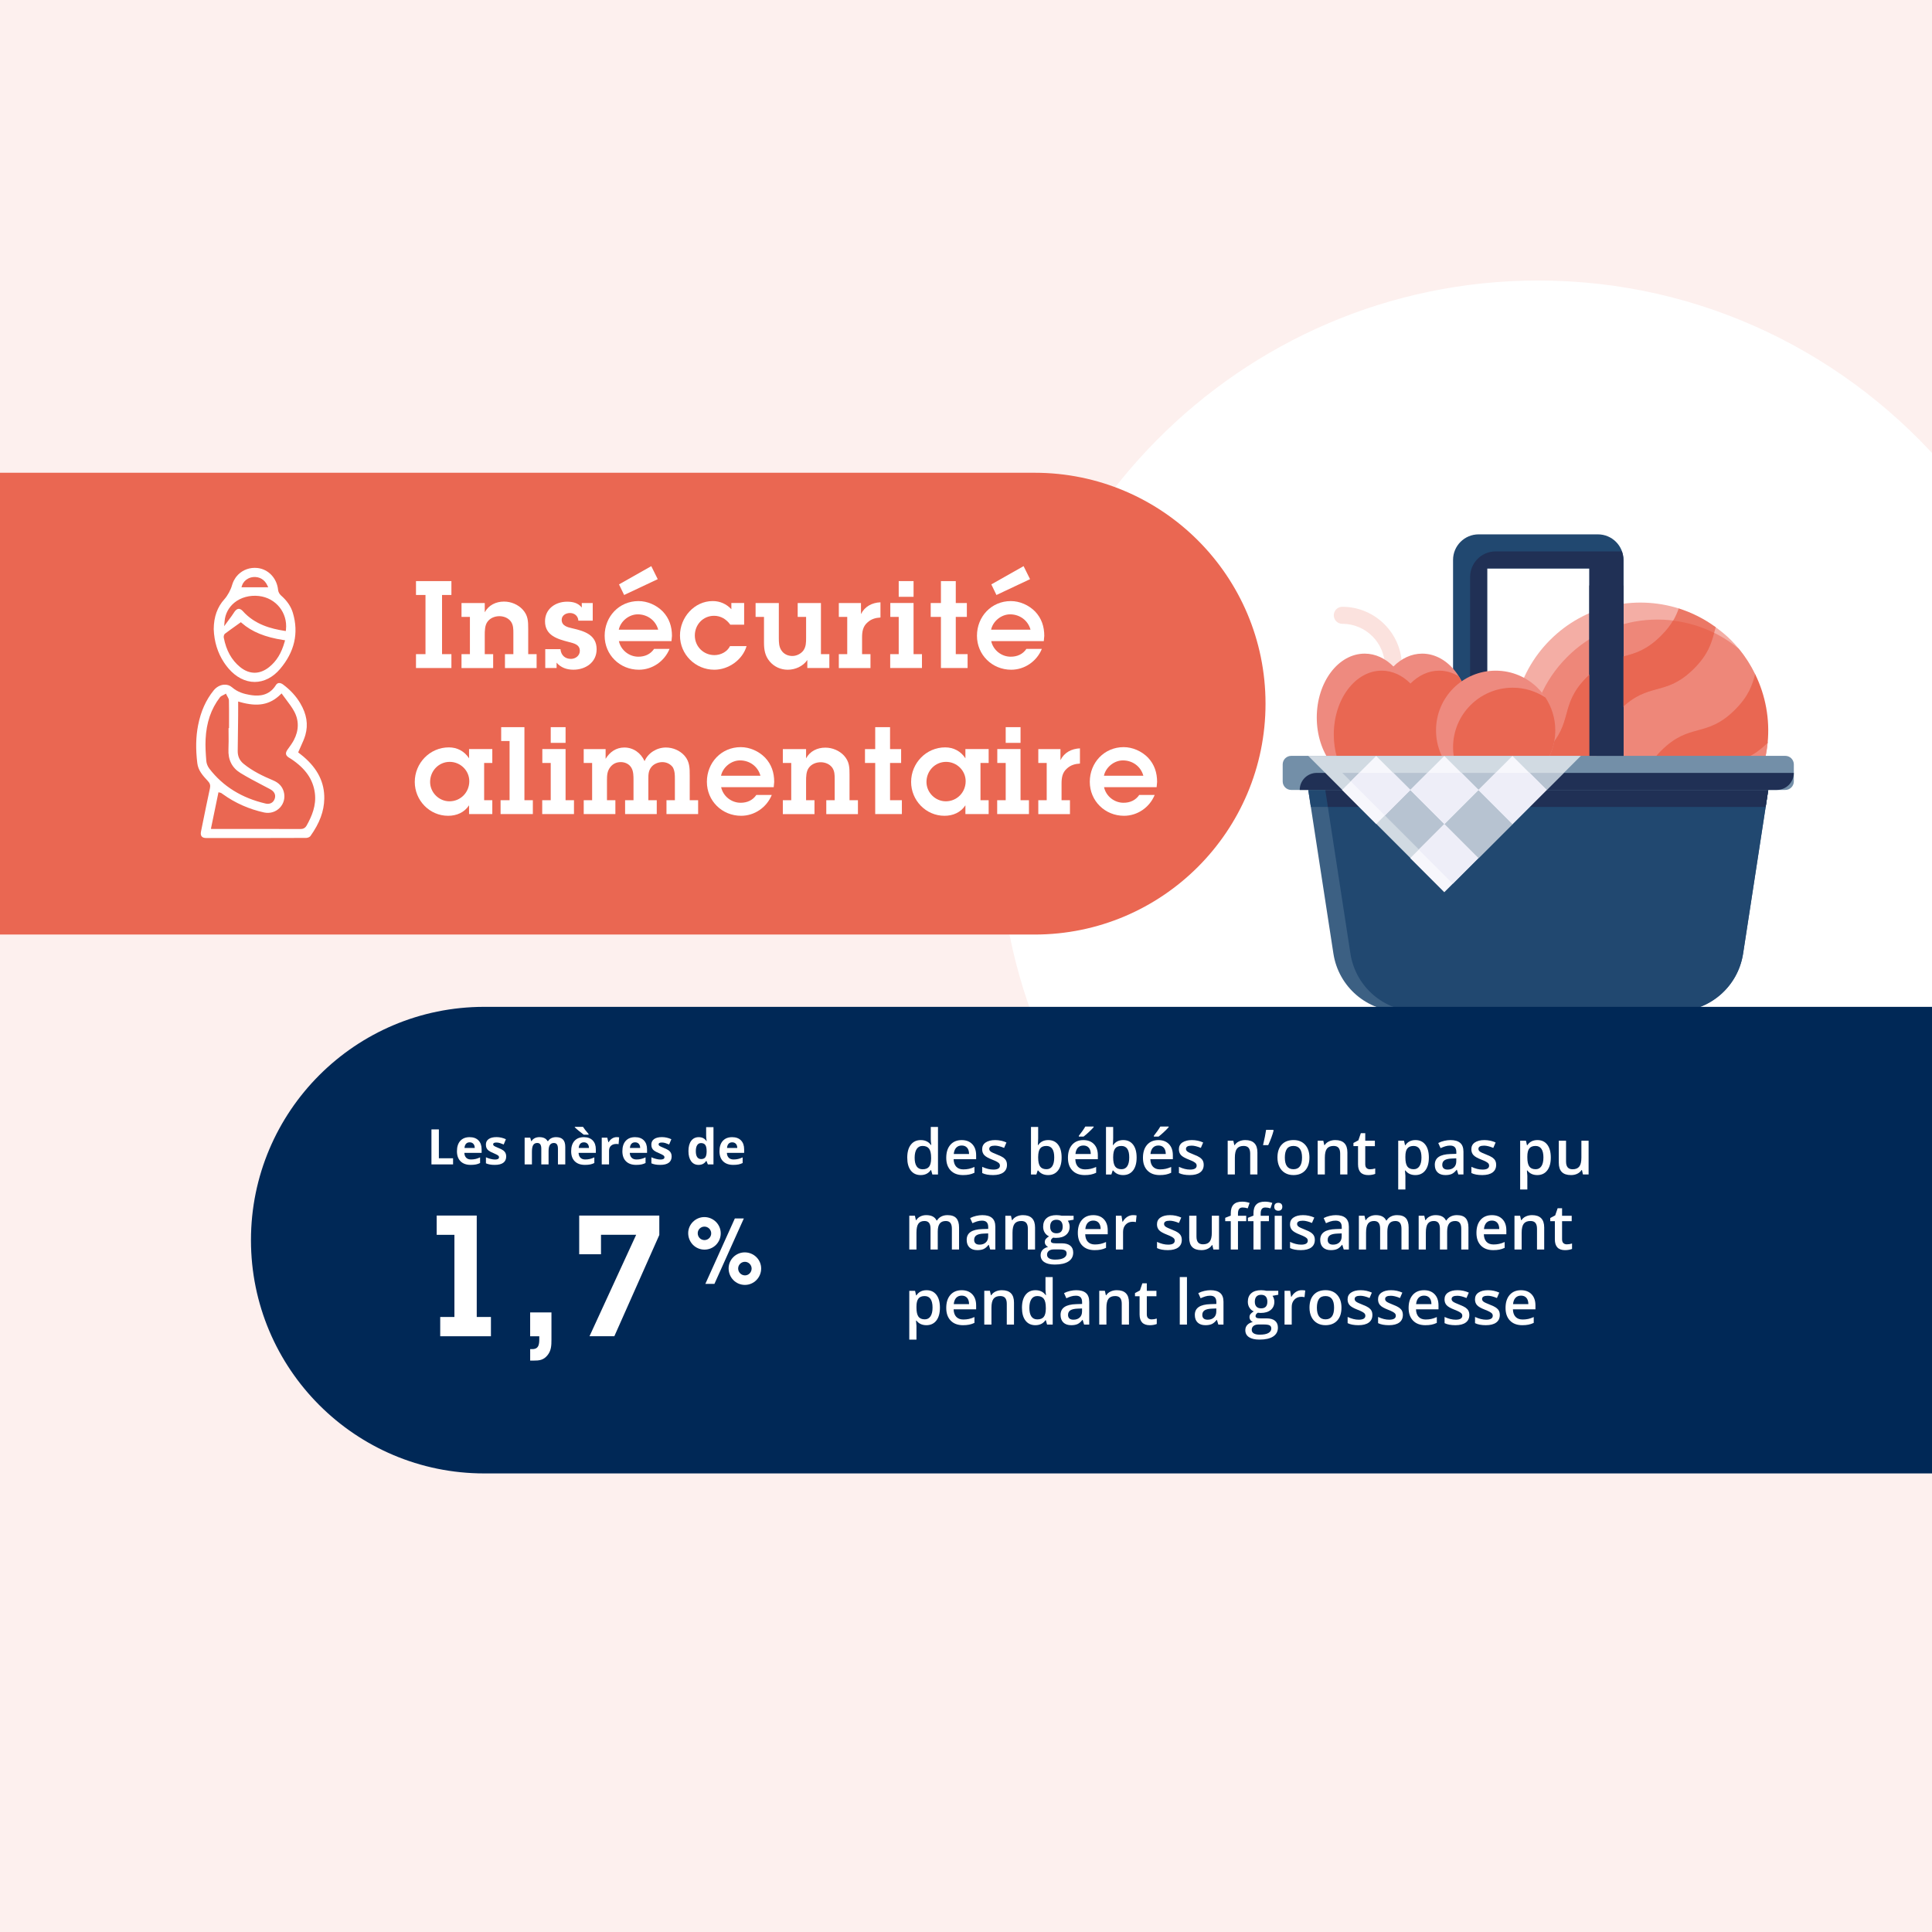<?xml version="1.0" encoding="utf-8"?>
<!-- Generator: Adobe Illustrator 28.1.0, SVG Export Plug-In . SVG Version: 6.00 Build 0)  -->
<svg version="1.1" id="Calque_1" xmlns="http://www.w3.org/2000/svg" xmlns:xlink="http://www.w3.org/1999/xlink" x="0px" y="0px"
	 width="1200px" height="1200px" viewBox="0 0 1200 1200" style="enable-background:new 0 0 1200 1200;" xml:space="preserve">
<style type="text/css">
	.st0{fill:#FDF0EE;}
	.st1{clip-path:url(#SVGID_00000137120247437989531340000011886636366475826579_);}
	.st2{fill:#FFFFFF;}
	.st3{clip-path:url(#SVGID_00000068639540195448830590000000364652765862934428_);}
	.st4{fill:#F4AEA5;}
	.st5{fill:#EE8779;}
	.st6{fill:#214870;}
	.st7{fill:#203055;}
	.st8{fill:#FBE2DE;}
	.st9{fill:#EE8A7F;}
	.st10{fill:#E96752;}
	.st11{fill:#EB7866;}
	.st12{fill:#3C6083;}
	.st13{clip-path:url(#SVGID_00000152950550502268165340000010654011720072162490_);}
	.st14{clip-path:url(#SVGID_00000088092156308445818930000007289794664175147952_);}
	.st15{fill:#738FA8;}
	.st16{fill:#D1DAE2;}
	.st17{fill:#B7C3D1;}
	.st18{fill:#F7F7FC;}
	.st19{fill:#EEEEF8;}
	.st20{clip-path:url(#SVGID_00000067231719228584031670000007675949276118529677_);}
	.st21{fill:#002856;}
	.st22{fill:#1C2E52;}
	.st23{clip-path:url(#SVGID_00000003091434335192677820000002543454635449546408_);}
	.st24{fill:#EA6752;}
	.st25{clip-path:url(#SVGID_00000049222511655987238640000014021975180621285250_);}
	.st26{clip-path:url(#SVGID_00000160876418875306351850000016153553920177402301_);}
	.st27{clip-path:url(#SVGID_00000106832926330750244410000006085763059976338318_);}
	.st28{fill:#CBD8F0;}
	.st29{fill:#1E2F54;}
	.st30{fill:#F1AF9F;}
	.st31{fill:#808196;}
	.st32{fill:#F08474;}
	.st33{fill:#7095CE;}
	.st34{fill:#437ABD;}
	.st35{fill:#B4B6D4;}
	.st36{fill:#A5A6C2;}
	.st37{fill:#F18A9A;}
	.st38{fill:#010202;}
	.st39{fill:#7177B7;}
	.st40{fill:#F39E8F;}
	.st41{fill:#EB6852;}
	.st42{fill:#D3D3EB;}
	.st43{opacity:0.2;clip-path:url(#SVGID_00000106832926330750244410000006085763059976338318_);}
	.st44{clip-path:url(#SVGID_00000124862249025552150000000016507099837664078225_);}
	.st45{clip-path:url(#SVGID_00000124140234617090680020000017314413453342593184_);}
	.st46{fill:#626374;}
	.st47{fill:#EF806C;}
	.st48{fill:#F08275;}
	.st49{fill:#F08B7A;}
	.st50{fill:#AEC1E5;}
	.st51{fill:#DCE5F5;}
	.st52{opacity:0.41;clip-path:url(#SVGID_00000106832926330750244410000006085763059976338318_);}
	.st53{clip-path:url(#SVGID_00000085962369347190132070000001906788072687971231_);}
	.st54{clip-path:url(#SVGID_00000031920788903301857450000003334863359461092772_);}
	.st55{fill:#AFD5F3;}
	.st56{opacity:0.5;clip-path:url(#SVGID_00000106832926330750244410000006085763059976338318_);}
	.st57{clip-path:url(#SVGID_00000031923901104482289490000008548137254077321093_);}
	.st58{clip-path:url(#SVGID_00000109002138590712770230000004831774779053159825_);}
	.st59{fill:#C6C8E6;}
	.st60{fill:#EF8774;}
	.st61{clip-path:url(#SVGID_00000086667419480028121670000017285023157451431847_);}
	.st62{fill:#1B3155;}
	.st63{fill:#FDE8E6;}
	.st64{fill:#F08A7A;}
	.st65{fill:#F7BDB3;}
	.st66{fill:#F5ABA1;}
	.st67{clip-path:url(#SVGID_00000009565554601284172890000015926813498176137864_);}
	.st68{clip-path:url(#SVGID_00000121242352562557182590000000263928592309875337_);}
	.st69{clip-path:url(#SVGID_00000002383325691728435670000006153143753091882894_);}
	.st70{clip-path:url(#SVGID_00000147927799323776609280000000882553768175192448_);}
	.st71{clip-path:url(#SVGID_00000052065631738619123330000003315188399046834566_);}
	.st72{clip-path:url(#SVGID_00000124160995143282820760000005093798225473235606_);}
	.st73{clip-path:url(#SVGID_00000135655852715136240490000002483480071519016355_);}
	.st74{clip-path:url(#SVGID_00000172406142296374902650000015316737346004053639_);}
	.st75{opacity:0.4;clip-path:url(#SVGID_00000129910879203466816710000000141725425536054184_);}
	.st76{clip-path:url(#SVGID_00000113344049661906498860000006366207995077075378_);}
	.st77{clip-path:url(#SVGID_00000080206865705057213200000013452993591211027384_);}
	.st78{fill-rule:evenodd;clip-rule:evenodd;fill:#F8C5BD;}
	.st79{fill-rule:evenodd;clip-rule:evenodd;fill:#F9CFC8;}
	.st80{fill-rule:evenodd;clip-rule:evenodd;fill:#FBDED9;}
	.st81{fill-rule:evenodd;clip-rule:evenodd;fill:#F6B7AD;}
	
		.st82{clip-path:url(#SVGID_00000080206865705057213200000013452993591211027384_);fill-rule:evenodd;clip-rule:evenodd;fill:#FFFFFF;}
	.st83{fill-rule:evenodd;clip-rule:evenodd;fill:#FFFFFF;}
	
		.st84{clip-path:url(#SVGID_00000177446032668190219470000017167251806495259010_);fill-rule:evenodd;clip-rule:evenodd;fill:#FFFFFF;}
	.st85{clip-path:url(#SVGID_00000177446032668190219470000017167251806495259010_);fill:#EB6751;}
	.st86{clip-path:url(#SVGID_00000177446032668190219470000017167251806495259010_);fill:#E95A43;}
	.st87{clip-path:url(#SVGID_00000177446032668190219470000017167251806495259010_);fill:#1B3155;}
	.st88{clip-path:url(#SVGID_00000125586048433036938940000018085930080350035387_);}
	.st89{clip-path:url(#SVGID_00000099655957246232075140000009997321104092589957_);}
	.st90{clip-path:url(#SVGID_00000019656356347344193050000010306315444003418281_);}
	.st91{clip-path:url(#SVGID_00000183969862537765182520000016133816310403892110_);}
	.st92{clip-path:url(#SVGID_00000011747668181130064720000017280730155568645270_);}
	.st93{clip-path:url(#SVGID_00000037693119983419890570000003696748570408623523_);}
	.st94{clip-path:url(#SVGID_00000034090861801739368910000010118450561013654972_);}
	.st95{clip-path:url(#SVGID_00000113340165901457186900000003233335858349454013_);}
	.st96{fill:#F49E92;}
	.st97{fill:#EB6851;}
	.st98{fill:#232638;}
	.st99{clip-path:url(#SVGID_00000142862496842616197840000000969251597436422544_);}
	.st100{fill:#232323;}
	.st101{fill:#B3B3B3;}
	.st102{fill:#F2F2F2;}
	.st103{clip-path:url(#SVGID_00000028299000788317571950000001562395929060195479_);}
	.st104{fill:#F5ADA0;}
	.st105{clip-path:url(#SVGID_00000021819743957839279810000011182180365367840139_);}
	.st106{fill:#7096CE;}
	.st107{clip-path:url(#SVGID_00000070078057407215232310000017241110482452294026_);}
	.st108{fill:#E8897F;}
	.st109{fill:#ED6F71;}
	.st110{clip-path:url(#SVGID_00000147218402765326550720000013149719300887410573_);}
	.st111{clip-path:url(#SVGID_00000024693572369641291360000010031825867523747505_);}
	.st112{fill:#BD5252;}
	.st113{fill:#E6EDF9;}
	.st114{fill:#CF595A;}
	.st115{clip-path:url(#SVGID_00000155144012255996614580000003182281813785518236_);}
	.st116{clip-path:url(#SVGID_00000142890807801880323670000007866142724055775677_);}
	.st117{clip-path:url(#SVGID_00000063613523490708481350000016168611456946817682_);}
	.st118{fill:#333333;}
	.st119{fill:#573135;}
	.st120{fill:#D2DAF0;}
	.st121{clip-path:url(#SVGID_00000115474951537231577580000012430751753647520641_);}
	.st122{clip-path:url(#SVGID_00000106129056840427233550000009392589066061105847_);}
	.st123{clip-path:url(#SVGID_00000094579769795534640490000012624426158872723594_);}
	.st124{fill:#351B21;}
	.st125{fill:#D16161;}
	.st126{fill:#806769;}
	.st127{fill:#EE7776;}
	.st128{fill:#AFC0E4;}
	.st129{clip-path:url(#SVGID_00000009557874131754611750000004097054321241846454_);}
	.st130{fill:#437BBE;}
	.st131{fill:#F08773;}
	.st132{clip-path:url(#SVGID_00000077307687282715414860000015501225457121024692_);}
	.st133{clip-path:url(#SVGID_00000182493040995665965270000010503175839845027754_);}
	.st134{clip-path:url(#SVGID_00000087403989657861130680000011146037130354014877_);}
	.st135{fill:#F29088;}
	.st136{clip-path:url(#SVGID_00000088847091791981454350000003654390951671501486_);}
	.st137{clip-path:url(#SVGID_00000024689265731378924370000003406753731094338736_);}
	.st138{clip-path:url(#SVGID_00000107562262760322360480000003770390249557876098_);}
	.st139{clip-path:url(#SVGID_00000133492001577316639520000011241258264566274223_);}
	.st140{clip-path:url(#SVGID_00000176004525294245362510000006866996870508538768_);}
	.st141{clip-path:url(#SVGID_00000006690095350733030940000017793385936718558105_);}
	.st142{clip-path:url(#SVGID_00000168101764637659555550000017927039129184755584_);}
	.st143{clip-path:url(#SVGID_00000175290303770147840340000015100817512788609170_);}
	.st144{clip-path:url(#SVGID_00000142865817285437831560000018198642264050897315_);}
	.st145{clip-path:url(#SVGID_00000005231161479046618370000008098376498452249228_);}
	.st146{clip-path:url(#SVGID_00000054951427670796032070000006969082507253908924_);}
	.st147{clip-path:url(#SVGID_00000059270278805495053080000012032138149209353912_);}
	.st148{clip-path:url(#SVGID_00000128463768165251037860000001975464048449866912_);}
	.st149{clip-path:url(#SVGID_00000164477863555010950730000011880556373825160583_);}
	.st150{clip-path:url(#SVGID_00000075877336531196792650000002926457189352822163_);}
	.st151{clip-path:url(#SVGID_00000044874927178738715380000002302285302770606208_);}
	.st152{clip-path:url(#SVGID_00000005255505306055427350000006272787114963340964_);}
	.st153{clip-path:url(#SVGID_00000172404325505350535940000013597398824184787103_);}
	.st154{clip-path:url(#SVGID_00000031887383653958822580000013280845253061483449_);}
	.st155{clip-path:url(#SVGID_00000107576465372950442900000016962522696174573702_);}
	.st156{fill:#EF7F6C;}
	.st157{fill:#E95A43;}
	.st158{fill:#F19686;}
	.st159{fill:#F08674;}
	.st160{fill:#EE7864;}
	.st161{fill:#E84B31;}
	.st162{opacity:0.66;clip-path:url(#SVGID_00000176766148314945003470000015583050756010095285_);}
	.st163{clip-path:url(#SVGID_00000021835593035483023240000016142257730553310089_);}
	.st164{clip-path:url(#SVGID_00000145771740153449703750000009001856478399344778_);}
	.st165{clip-path:url(#SVGID_00000064352948933073178610000018325269764182872984_);}
	.st166{clip-path:url(#SVGID_00000121999863253546035830000018167246637691032469_);}
	.st167{clip-path:url(#SVGID_00000023975374654029362640000013247430465476458641_);}
	.st168{clip-path:url(#SVGID_00000045588302635932275580000017417355432723496115_);}
	.st169{clip-path:url(#SVGID_00000060734117527165868170000007113721864233192839_);}
	.st170{clip-path:url(#SVGID_00000060734117527165868170000007113721864233192839_);fill:#F19686;}
	.st171{clip-path:url(#SVGID_00000060734117527165868170000007113721864233192839_);fill:#F08674;}
	.st172{clip-path:url(#SVGID_00000060734117527165868170000007113721864233192839_);fill:#EE7864;}
	.st173{clip-path:url(#SVGID_00000060734117527165868170000007113721864233192839_);fill:#EF7F6C;}
	.st174{clip-path:url(#SVGID_00000060734117527165868170000007113721864233192839_);fill:#EB6851;}
	.st175{clip-path:url(#SVGID_00000060734117527165868170000007113721864233192839_);fill:#E95A43;}
	.st176{clip-path:url(#SVGID_00000060734117527165868170000007113721864233192839_);fill:#E84B31;}
	.st177{opacity:0.66;clip-path:url(#SVGID_00000044175506513248067740000000379202132753097655_);}
	.st178{clip-path:url(#SVGID_00000039833305487593453770000007471286233257688246_);}
	.st179{clip-path:url(#SVGID_00000021820879358134320670000014384692102221857978_);fill:#EF7F6C;}
	.st180{clip-path:url(#SVGID_00000021820879358134320670000014384692102221857978_);fill:#EB6851;}
	.st181{clip-path:url(#SVGID_00000021820879358134320670000014384692102221857978_);fill:#E95A43;}
	.st182{clip-path:url(#SVGID_00000021820879358134320670000014384692102221857978_);}
	.st183{clip-path:url(#SVGID_00000041975773914961290320000007085284310349970049_);}
	.st184{clip-path:url(#SVGID_00000158709062559507484150000016632150921634653568_);}
	.st185{clip-path:url(#SVGID_00000106113065136878656860000001966615815954644152_);}
	.st186{fill:#1F2042;}
	.st187{fill:#41498E;}
	.st188{fill:#EDD3B2;}
	.st189{clip-path:url(#SVGID_00000021086319699007970250000014911068995902109083_);}
	.st190{fill:#393046;}
	.st191{clip-path:url(#SVGID_00000127763054222739212110000004462403453216936369_);}
	.st192{fill:#E89F8A;}
	.st193{fill:#8EB5E1;}
	.st194{fill:#2F2627;}
	.st195{opacity:0.7;clip-path:url(#SVGID_00000127763054222739212110000004462403453216936369_);}
	.st196{clip-path:url(#SVGID_00000065076573846983420720000004722419270182575803_);}
	.st197{clip-path:url(#SVGID_00000165928396300614479630000014249580003262360198_);}
	.st198{fill:#E37A5D;}
	.st199{opacity:0.4;clip-path:url(#SVGID_00000127763054222739212110000004462403453216936369_);}
	.st200{clip-path:url(#SVGID_00000113320932915852489580000007262524607510825113_);}
	.st201{clip-path:url(#SVGID_00000096775255902549447700000015124685779514282941_);}
	.st202{opacity:0.3;clip-path:url(#SVGID_00000127763054222739212110000004462403453216936369_);}
	.st203{clip-path:url(#SVGID_00000045605603640478120920000016882688425080795063_);}
	.st204{clip-path:url(#SVGID_00000131340030802629475850000017025363169173691293_);}
	.st205{clip-path:url(#SVGID_00000118354809172415283900000004012886782046930820_);}
	.st206{clip-path:url(#SVGID_00000142893507557025392650000005115754370881394366_);}
	.st207{fill:#F1F8FE;}
	.st208{fill:#C6D6EB;}
	.st209{clip-path:url(#SVGID_00000023997992518245040830000007816288788581887374_);}
	.st210{clip-path:url(#SVGID_00000009562830695953067160000017349557034939921312_);}
	.st211{fill:#1D2243;}
	.st212{fill:#464A89;}
	.st213{fill:#C9695B;}
	.st214{fill:#D87B68;}
	.st215{fill:#F08B79;}
	.st216{fill:#F08468;}
	.st217{opacity:0.2;clip-path:url(#SVGID_00000127763054222739212110000004462403453216936369_);}
	.st218{clip-path:url(#SVGID_00000041275329640648293190000012253865634038142135_);}
	.st219{clip-path:url(#SVGID_00000036973866255252954970000008222109023083425946_);}
	.st220{clip-path:url(#SVGID_00000092420908449661883750000001115441423476974739_);}
	.st221{clip-path:url(#SVGID_00000012461221249088703780000003316304105335746984_);}
	.st222{clip-path:url(#SVGID_00000009547921170847292950000011562244957295504266_);}
	.st223{clip-path:url(#SVGID_00000098190608947000907920000016128003485041942666_);}
	.st224{opacity:0.5;clip-path:url(#SVGID_00000127763054222739212110000004462403453216936369_);}
	.st225{clip-path:url(#SVGID_00000098220986200838510820000017820053097433355191_);}
	.st226{clip-path:url(#SVGID_00000072961969382132522730000001978640408057403327_);}
	.st227{clip-path:url(#SVGID_00000147904219373743457900000010347825885050393227_);}
	.st228{clip-path:url(#SVGID_00000122722316802052458250000003329694699724660638_);}
	.st229{clip-path:url(#SVGID_00000094618817548889733420000004285607439192639928_);}
	.st230{clip-path:url(#SVGID_00000043429199565706268670000008487739924910998692_);}
	.st231{clip-path:url(#SVGID_00000137113822872043968230000002118157141421636516_);}
	.st232{clip-path:url(#SVGID_00000136399978649406480320000000054190401793035188_);}
	.st233{clip-path:url(#SVGID_00000034770336817815887870000003259345314942033853_);}
	.st234{clip-path:url(#SVGID_00000173156099150918855960000017146312458772703386_);}
	.st235{clip-path:url(#SVGID_00000160155887137589928690000001061035081007663003_);}
	.st236{clip-path:url(#SVGID_00000044862652213123866090000017675809478636332184_);}
	.st237{fill:#EC9D85;}
	.st238{clip-path:url(#SVGID_00000031910093698031444610000003134560342472510598_);}
	.st239{clip-path:url(#SVGID_00000148656486355657700370000017224298538593980349_);}
	.st240{fill:#FDE3D1;}
	.st241{fill:#F49F8B;}
	.st242{fill:#EF785D;}
	.st243{fill:#2E2122;}
	.st244{opacity:0.4;clip-path:url(#SVGID_00000148656486355657700370000017224298538593980349_);}
	.st245{clip-path:url(#SVGID_00000097493976321463925120000002940985964028221081_);}
	.st246{clip-path:url(#SVGID_00000088836183555160197530000017011033241855116471_);}
	.st247{clip-path:url(#SVGID_00000083793910294902913990000002868677646660645534_);}
	.st248{fill:#BC4753;}
	.st249{clip-path:url(#SVGID_00000053528879345092179700000004617175062705556097_);}
	.st250{clip-path:url(#SVGID_00000018939273358746697200000003189804503185118615_);}
	.st251{clip-path:url(#SVGID_00000039822958761884100870000012929642990327968445_);}
	.st252{opacity:0.5;clip-path:url(#SVGID_00000039822958761884100870000012929642990327968445_);}
	.st253{clip-path:url(#SVGID_00000016051626442723280710000006839006979631397801_);}
	.st254{clip-path:url(#SVGID_00000182493861662214367570000000772669550453255355_);}
	.st255{clip-path:url(#SVGID_00000086682161071503716290000004481277586986745771_);}
	.st256{clip-path:url(#SVGID_00000176016660569450988870000001420995539267197606_);}
	.st257{clip-path:url(#SVGID_00000174578212002716233130000004078293591376457348_);fill:#FFFFFF;}
</style>
<g>
	<g>
		<rect x="-3" y="-1.36" class="st0" width="1210" height="1202"/>
	</g>
</g>
<g>
	<defs>
		<rect id="SVGID_1_" x="-1.57" width="1212" height="851.37"/>
	</defs>
	<clipPath id="SVGID_00000047042283554147564120000004054737918076249264_">
		<use xlink:href="#SVGID_1_"  style="overflow:visible;"/>
	</clipPath>
	<g style="clip-path:url(#SVGID_00000047042283554147564120000004054737918076249264_);">
		<path class="st2" d="M1210.43,293.12c-61.47-72.75-152.89-118.89-254.99-118.89c-185.09,0-335.13,151.58-335.13,338.57
			c0,186.99,150.04,338.57,335.13,338.57c102.1,0,193.52-46.14,254.99-118.9V293.12z"/>
	</g>
</g>
<g>
	<defs>
		<rect id="SVGID_00000083787919246311850220000009175750822436604305_" x="-1.57" width="1212" height="851.37"/>
	</defs>
	<clipPath id="SVGID_00000024707842690125265570000004334833372733102502_">
		<use xlink:href="#SVGID_00000083787919246311850220000009175750822436604305_"  style="overflow:visible;"/>
	</clipPath>
	<g style="clip-path:url(#SVGID_00000024707842690125265570000004334833372733102502_);">
		<path class="st4" d="M1042.7,377.91c-27.29-8.54-58.27-2.05-79.89,19.57c-21.62,21.62-28.11,52.6-19.57,79.89l11.66,22.98
			c2.39,3.26,4.96,6.43,7.91,9.38c6.39,6.39,13.64,11.36,21.34,15.09l42.52,7.78c17.66-1.72,34.86-9.34,48.39-22.87
			c13.53-13.53,21.15-30.72,22.86-48.39l-7.78-42.52c-3.73-7.7-8.7-14.95-15.09-21.34c-2.95-2.95-6.12-5.51-9.39-7.89L1042.7,377.91
			z"/>
	</g>
	<g style="clip-path:url(#SVGID_00000024707842690125265570000004334833372733102502_);">
		<path class="st5" d="M1097.92,461.34l-7.78-42.52c-2.7-5.58-6.08-10.91-10.15-15.86c-31.18-25.77-77.42-24.08-106.6,5.1
			c-29.18,29.18-30.87,75.42-5.1,106.6c4.95,4.07,10.28,7.45,15.86,10.15l42.52,7.77c17.66-1.72,34.86-9.34,48.39-22.86
			C1088.58,496.2,1096.2,479,1097.92,461.34"/>
	</g>
	<g style="clip-path:url(#SVGID_00000024707842690125265570000004334833372733102502_);">
		<path class="st6" d="M902.52,347.77v121.7h21.17V353.07h63.5v137.58h21.17V347.77c0-8.77-7.11-15.87-15.88-15.87H918.4
			C909.63,331.9,902.52,339.01,902.52,347.77"/>
	</g>
	<g style="clip-path:url(#SVGID_00000024707842690125265570000004334833372733102502_);">
		<path class="st7" d="M1008.35,490.64V347.77c0-1.87-0.38-3.63-0.97-5.29h-78.4c-8.77,0-15.87,7.11-15.87,15.87v111.12h10.58
			V353.07h63.5v137.58H1008.35z"/>
	</g>
	<g style="clip-path:url(#SVGID_00000024707842690125265570000004334833372733102502_);">
		<path class="st8" d="M865.48,419.21c-2.93,0-5.29-2.37-5.29-5.29c0-14.59-11.87-26.46-26.46-26.46c-2.92,0-5.29-2.37-5.29-5.29
			c0-2.92,2.37-5.29,5.29-5.29c20.42,0,37.04,16.62,37.04,37.04C870.78,416.84,868.41,419.21,865.48,419.21"/>
	</g>
	<g style="clip-path:url(#SVGID_00000024707842690125265570000004334833372733102502_);">
		<path class="st9" d="M847.63,405.98c6.71,0,12.88,3,17.86,7.99c4.98-5,11.15-7.99,17.86-7.99c16.44,0,29.76,17.77,29.76,39.69
			c0,21.92-13.33,39.69-29.76,39.69c-6.71,0-12.88-3-17.86-7.99c-4.98,5-11.15,7.99-17.86,7.99c-16.44,0-29.76-17.77-29.76-39.69
			C817.86,423.75,831.19,405.98,847.63,405.98"/>
	</g>
	<g style="clip-path:url(#SVGID_00000024707842690125265570000004334833372733102502_);">
		<path class="st10" d="M893.92,416.56c-6.71,0-12.88,3-17.86,7.99c-4.98-5-11.15-7.99-17.86-7.99c-16.44,0-29.76,17.77-29.76,39.69
			c0,9.79,2.67,18.73,7.07,25.65c3.7,2.2,7.79,3.46,12.11,3.46c6.71,0,12.88-3,17.86-7.99c4.98,4.99,11.15,7.99,17.86,7.99
			c16.44,0,29.76-17.77,29.76-39.68c0-9.79-2.67-18.73-7.07-25.65C902.33,417.81,898.24,416.56,893.92,416.56"/>
	</g>
	<g style="clip-path:url(#SVGID_00000024707842690125265570000004334833372733102502_);">
		<path class="st11" d="M960.21,466.41c17.86-17.86,7.65-28.06,25.51-45.92l0.1-0.1c17.86-17.86,28.06-7.65,45.92-25.51
			c6.41-6.41,9.18-11.82,10.96-16.97c8.11,2.54,15.86,6.45,22.98,11.65c-2.3,7.97-3.43,15.62-13.53,25.72
			c-17.86,17.86-28.06,7.65-45.92,25.51l-0.1,0.1c-17.86,17.86-7.65,28.06-25.51,45.92c-10.1,10.1-17.75,11.23-25.72,13.52
			c-5.2-7.11-9.12-14.87-11.66-22.98C948.38,475.59,953.8,472.82,960.21,466.41"/>
	</g>
	<g style="clip-path:url(#SVGID_00000024707842690125265570000004334833372733102502_);">
		<path class="st10" d="M1064.69,393.09c-8.09-4-16.71-6.54-25.49-7.61c-1.74,2.93-4.09,6.02-7.47,9.4
			c-17.86,17.86-28.06,7.65-45.92,25.51l-0.1,0.1c-17.86,17.86-7.65,28.06-25.51,45.92c-3.38,3.38-6.47,5.72-9.4,7.47
			c1.08,8.78,3.61,17.39,7.61,25.48c6.76-1.85,13.59-3.94,22.2-12.54c17.86-17.86,7.65-28.06,25.51-45.92l0.1-0.1
			c17.86-17.86,28.06-7.65,45.92-25.51C1060.75,406.68,1062.84,399.85,1064.69,393.09"/>
	</g>
	<g style="clip-path:url(#SVGID_00000024707842690125265570000004334833372733102502_);">
		<path class="st10" d="M1097.92,461.34c-17.77,17.65-27.97,7.57-45.77,25.38l-0.1,0.1c-17.81,17.81-7.72,28.01-25.38,45.77
			c-14.48,1.41-29.26-1.22-42.6-7.75c6.73-1.85,13.52-3.98,22.06-12.51c17.86-17.86,7.65-28.06,25.51-45.92l0.1-0.1
			c17.86-17.86,28.06-7.65,45.92-25.51c8.54-8.54,10.66-15.33,12.51-22.06C1096.7,432.08,1099.33,446.85,1097.92,461.34"/>
	</g>
	<g style="clip-path:url(#SVGID_00000024707842690125265570000004334833372733102502_);">
		<path class="st9" d="M966.02,453.6c0,20.46-16.58,37.04-37.04,37.04c-20.46,0-37.04-16.58-37.04-37.04
			c0-20.46,16.58-37.04,37.04-37.04C949.44,416.56,966.02,433.14,966.02,453.6"/>
	</g>
	<g style="clip-path:url(#SVGID_00000024707842690125265570000004334833372733102502_);">
		<path class="st10" d="M939.56,427.14c-20.46,0-37.04,16.58-37.04,37.04c0,7.52,2.26,14.51,6.11,20.35
			c5.84,3.85,12.83,6.11,20.35,6.11c20.46,0,37.04-16.58,37.04-37.04c0-7.52-2.26-14.51-6.11-20.35
			C954.07,429.4,947.08,427.14,939.56,427.14"/>
	</g>
	<g style="clip-path:url(#SVGID_00000024707842690125265570000004334833372733102502_);">
		<path class="st12" d="M1040.82,628.22H870.05c-20.89,0-38.66-15.24-41.84-35.89l-15.64-101.68l142.87-10.58l142.87,10.58
			l-15.64,101.68C1079.48,612.97,1061.72,628.22,1040.82,628.22"/>
	</g>
</g>
<g>
	<polygon class="st6" points="812.57,490.64 814.2,501.22 1096.68,501.22 1098.3,490.64 955.44,480.06 	"/>
</g>
<g>
	<defs>
		<rect id="SVGID_00000115493942818309193040000008816240064373873840_" x="-1.57" width="1212" height="851.37"/>
	</defs>
	<clipPath id="SVGID_00000039122557620643646170000001435355077071430801_">
		<use xlink:href="#SVGID_00000115493942818309193040000008816240064373873840_"  style="overflow:visible;"/>
	</clipPath>
	<g style="clip-path:url(#SVGID_00000039122557620643646170000001435355077071430801_);">
		<path class="st6" d="M1082.66,592.32l15.64-101.68l-137.58-10.19l-137.58,10.19l15.64,101.68c3.18,20.65,20.95,35.9,41.84,35.9
			h160.19C1061.72,628.22,1079.48,612.97,1082.66,592.32"/>
	</g>
</g>
<g>
	<polygon class="st7" points="823.15,490.64 824.78,501.22 1096.68,501.22 1098.3,490.64 960.73,480.45 	"/>
</g>
<g>
	<defs>
		<rect id="SVGID_00000001654943719989345970000007488295363992448906_" x="-1.57" width="1212" height="851.37"/>
	</defs>
	<clipPath id="SVGID_00000004547668703587965500000012336151797830180238_">
		<use xlink:href="#SVGID_00000001654943719989345970000007488295363992448906_"  style="overflow:visible;"/>
	</clipPath>
	<g style="clip-path:url(#SVGID_00000004547668703587965500000012336151797830180238_);">
		<path class="st15" d="M1108.89,490.64h-306.9c-2.92,0-5.29-2.37-5.29-5.29v-10.58c0-2.92,2.37-5.29,5.29-5.29h306.9
			c2.92,0,5.29,2.37,5.29,5.29v10.58C1114.18,488.27,1111.81,490.64,1108.89,490.64"/>
	</g>
	<g style="clip-path:url(#SVGID_00000004547668703587965500000012336151797830180238_);">
		<path class="st7" d="M1114.18,480.06H817.86c-5.84,0-10.58,4.74-10.58,10.58h296.32C1109.44,490.64,1114.18,485.9,1114.18,480.06"
			/>
	</g>
</g>
<g>
	<polygon class="st16" points="812.57,469.48 833.74,490.64 849.61,495.93 854.9,511.81 876.07,532.97 918.4,532.97 939.56,511.81 
		944.85,490.64 960.73,490.64 981.89,469.48 	"/>
</g>
<g>
	<polygon class="st17" points="918.4,532.97 939.56,511.81 944.85,490.64 960.73,490.64 971.31,480.06 833.74,480.06 886.65,532.97 
			"/>
</g>
<g>
	
		<rect x="924.6" y="475.68" transform="matrix(0.707 -0.707 0.707 0.707 -71.745 808.076)" class="st18" width="29.93" height="29.93"/>
</g>
<g>
	
		<rect x="882.27" y="475.68" transform="matrix(0.707 -0.707 0.707 0.707 -84.143 778.144)" class="st18" width="29.93" height="29.93"/>
</g>
<g>
	
		<rect x="882.27" y="518.01" transform="matrix(0.707 -0.707 0.707 0.707 -114.076 790.543)" class="st18" width="29.93" height="29.93"/>
</g>
<g>
	
		<rect x="888.65" y="515.36" transform="matrix(0.707 -0.707 0.707 0.707 -111.429 791.639)" class="st19" width="22.45" height="29.93"/>
</g>
<g>
	
		<rect x="839.93" y="475.68" transform="matrix(0.707 -0.707 0.707 0.707 -96.541 748.212)" class="st18" width="29.93" height="29.93"/>
</g>
<g>
	<polyline class="st7" points="1008.35,363.65 1008.35,469.48 987.19,469.48 987.19,363.65 	"/>
</g>
<g>
	<polygon class="st19" points="839.03,485.35 860.19,506.52 876.07,490.64 865.48,480.06 844.32,480.06 	"/>
</g>
<g>
	<polygon class="st19" points="907.81,480.06 886.65,480.06 876.07,490.64 897.23,511.81 918.4,490.64 	"/>
</g>
<g>
	<polygon class="st19" points="960.73,490.64 950.15,480.06 928.98,480.06 918.4,490.64 939.56,511.81 	"/>
</g>
<g>
	<defs>
		<rect id="SVGID_00000168802367044360227760000002124961464497554576_" x="-9.6" y="-0.5" width="1303.98" height="938.67"/>
	</defs>
	<clipPath id="SVGID_00000014597252555371440110000006740153460778545560_">
		<use xlink:href="#SVGID_00000168802367044360227760000002124961464497554576_"  style="overflow:visible;"/>
	</clipPath>
	<g style="clip-path:url(#SVGID_00000014597252555371440110000006740153460778545560_);">
		<path class="st21" d="M1210.4,625.37H300.78c-80.03,0-144.9,64.87-144.9,144.9s64.87,144.9,144.9,144.9h909.62V625.37z"/>
	</g>
	<g style="clip-path:url(#SVGID_00000014597252555371440110000006740153460778545560_);">
		<path class="st24" d="M786.04,437.05c0-79.2-64.21-143.41-143.41-143.41H-9.6v286.82h652.23
			C721.83,580.46,786.04,516.25,786.04,437.05"/>
	</g>
</g>
<g>
	<path class="st2" d="M274.56,406.3h5.82v8.62h-22v-8.62h5.9v-36.75h-5.9v-8.62h22v8.62h-5.82V406.3z"/>
	<path class="st2" d="M291.87,383.17h-5.22v-8.62h14.44v5.75c2.42-4.46,6.96-6.65,11.95-6.65c4.39,0,8.7,1.81,11.64,4.99
		c3.33,3.7,3.4,7.26,3.4,11.87v15.8h5.22v8.62h-19.66v-8.62h5.22v-13.08c0-2.5,0-5.07-1.59-7.26c-1.66-2.19-4.39-3.25-7.11-3.25
		c-2.8,0-5.67,1.13-7.33,3.4c-1.74,2.27-1.74,5.75-1.74,8.47v11.72h5.22v8.62h-19.66v-8.62h5.22V383.17z"/>
	<path class="st2" d="M348.12,403.2c0.3,3.63,2.72,6.05,6.5,6.05c2.8,0,5.52-1.97,5.52-4.99c0-4.01-3.78-4.69-6.88-5.52
		c-7.03-1.81-14.74-4.01-14.74-12.85c0-7.71,6.5-12.17,13.68-12.17c3.63,0,6.88,0.76,9.15,3.63v-2.8h6.8v10.96h-8.92
		c-0.15-2.87-2.34-4.76-5.22-4.76c-2.49,0-5.14,1.44-5.14,4.23c0,3.78,3.7,4.61,6.65,5.29c7.26,1.66,15.05,3.93,15.05,13
		c0,8.17-6.88,12.7-14.44,12.7c-4.08,0-7.79-1.29-10.43-4.39v3.33h-7.03V403.2H348.12z"/>
	<path class="st2" d="M415.86,403.05c-3.18,7.71-10.66,12.93-19.05,12.93c-11.79,0-21.25-9.22-21.25-21.09
		c0-11.95,9-21.55,21.02-21.55c5.59,0,11.19,2.5,15.12,6.5c4.01,4.23,5.67,9.38,5.67,15.12l-0.3,3.25H384.4
		c1.21,5.59,6.35,9.68,12.1,9.68c4.01,0,7.49-1.51,9.75-4.84H415.86z M408.82,391.11c-1.59-5.82-6.73-9.53-12.7-9.53
		c-5.44,0-10.66,4.23-11.79,9.53H408.82z M384.48,362.98l20.04-11.34l4.01,8.09l-20.87,9.83L384.48,362.98z"/>
	<path class="st2" d="M463.71,401.31c-2.5,8.54-11.19,14.67-20.04,14.67c-11.72,0-21.32-9.45-21.32-21.25
		c0-11.19,8.85-21.4,20.34-21.4c4.54,0,8.54,1.81,11.57,5.07v-3.86h7.94v13.46h-8.62c-1.13-1.66-2.65-3.02-4.31-4.01
		c-1.74-0.98-3.71-1.51-5.75-1.51c-6.88,0-11.95,5.52-11.95,12.25c0,6.88,5.44,12.17,12.17,12.17c3.93,0,7.94-2.04,9.68-5.59H463.71
		z"/>
	<path class="st2" d="M509.9,406.3h5.22v8.62h-13.68v-4.99c-2.65,3.93-7.49,6.05-12.17,6.05c-4.31,0-8.39-1.81-11.19-5.14
		c-2.95-3.48-3.55-7.33-3.55-11.72v-15.95h-5.22v-8.62h14.44v21.85c0,2.57,0.08,5.37,1.59,7.56c1.51,2.34,4.08,3.48,6.8,3.48
		c2.57,0,5.22-1.29,6.8-3.33c1.74-2.42,1.74-5.14,1.74-7.94v-13h-5.22v-8.62h14.44V406.3z"/>
	<path class="st2" d="M534.77,381.43c2.34-4.76,6.88-7.11,12.1-7.33v9.45c-2.95,0.15-5.67,0.91-7.94,2.95
		c-3.02,2.57-3.48,5.82-3.48,9.6v10.21h5.22v8.62h-19.66v-8.62h5.22v-23.14h-5.22v-8.62h13.76V381.43z"/>
	<path class="st2" d="M567.43,406.3h5.22v8.62h-19.73v-8.62h5.29v-23.14h-5.22v-8.62h14.44V406.3z M567.43,370.69h-9.22v-9.75h9.22
		V370.69z"/>
	<path class="st2" d="M593.66,406.3h7.33v8.62h-16.56v-31.75h-6.35v-8.62h6.35v-13.61h9.22v13.61h6.88v8.62h-6.88V406.3z"/>
	<path class="st2" d="M647.11,403.05c-3.17,7.71-10.66,12.93-19.05,12.93c-11.79,0-21.25-9.22-21.25-21.09
		c0-11.95,9-21.55,21.02-21.55c5.59,0,11.19,2.5,15.12,6.5c4.01,4.23,5.67,9.38,5.67,15.12l-0.3,3.25h-32.66
		c1.21,5.59,6.35,9.68,12.1,9.68c4.01,0,7.49-1.51,9.75-4.84H647.11z M640.08,391.11c-1.59-5.82-6.73-9.53-12.7-9.53
		c-5.44,0-10.66,4.23-11.79,9.53H640.08z M615.73,362.98l20.04-11.34l4.01,8.09l-20.87,9.83L615.73,362.98z"/>
</g>
<g>
	<path class="st2" d="M291.34,500.2c-2.95,4.46-7.71,6.5-13,6.5c-11.57,0-20.72-9.6-20.72-21.02c0-11.72,9.38-21.47,21.17-21.47
		c5.22,0,9.75,2.42,12.55,6.8v-5.75h14.44v8.62h-5.07v23.14h5.07v8.62h-14.44V500.2z M291.49,485.23c0-6.65-5.52-12.02-12.17-12.02
		c-6.88,0-12.17,5.67-12.17,12.48c0,6.58,5.52,12.02,12.02,12.02C286.13,497.7,291.49,492.11,291.49,485.23z"/>
	<path class="st2" d="M325.74,497.02h5.22v8.62h-20.04v-8.62h5.59v-36.75h-5.22v-8.62h14.44V497.02z"/>
	<path class="st2" d="M351.29,497.02h5.22v8.62h-19.73v-8.62h5.29v-23.14h-5.22v-8.62h14.44V497.02z M351.29,461.41h-9.22v-9.75
		h9.22V461.41z"/>
	<path class="st2" d="M367.77,473.89h-5.22v-8.62h13.61v6.05c2.57-4.23,6.5-7.03,11.64-7.03c5.59,0,10.28,3.4,12.55,8.47
		c2.19-5.14,7.64-8.47,13.23-8.47c4.38,0,8.69,1.81,11.64,5.14c3.18,3.71,3.18,7.71,3.18,12.32v15.27h5.22v8.62h-19.66v-8.62h5.22
		v-13c0-2.65,0-4.99-1.21-7.33c-1.51-2.19-4.01-3.33-6.58-3.33c-2.5,0-5.22,1.06-6.8,3.02c-1.89,2.42-1.89,4.69-1.89,7.64v13h5.22
		v8.62h-19.66v-8.62h5.22v-12.4c0-2.42,0-5.44-1.21-7.56c-1.29-2.42-3.93-3.71-6.65-3.71c-2.57,0-4.76,0.91-6.43,2.95
		c-2.04,2.5-2.19,5.14-2.19,8.24v12.48h5.22v8.62h-19.66v-8.62h5.22V473.89z"/>
	<path class="st2" d="M479.36,493.77c-3.18,7.71-10.66,12.93-19.05,12.93c-11.79,0-21.25-9.22-21.25-21.09
		c0-11.95,9-21.55,21.02-21.55c5.59,0,11.19,2.5,15.12,6.5c4.01,4.23,5.67,9.38,5.67,15.12l-0.3,3.25h-32.66
		c1.21,5.59,6.35,9.68,12.1,9.68c4.01,0,7.49-1.51,9.75-4.84H479.36z M472.33,481.83c-1.59-5.82-6.73-9.53-12.7-9.53
		c-5.44,0-10.66,4.23-11.79,9.53H472.33z"/>
	<path class="st2" d="M491.45,473.89h-5.22v-8.62h14.44v5.75c2.42-4.46,6.96-6.65,11.95-6.65c4.39,0,8.7,1.81,11.64,4.99
		c3.33,3.71,3.4,7.26,3.4,11.87v15.8h5.22v8.62h-19.66v-8.62h5.22v-13.08c0-2.5,0-5.07-1.59-7.26c-1.66-2.19-4.39-3.25-7.11-3.25
		c-2.8,0-5.67,1.13-7.33,3.4c-1.74,2.27-1.74,5.75-1.74,8.47v11.72h5.22v8.62h-19.66v-8.62h5.22V473.89z"/>
	<path class="st2" d="M552.84,497.02h7.33v8.62h-16.56v-31.75h-6.35v-8.62h6.35v-13.61h9.22v13.61h6.88v8.62h-6.88V497.02z"/>
	<path class="st2" d="M599.63,500.2c-2.95,4.46-7.71,6.5-13,6.5c-11.57,0-20.72-9.6-20.72-21.02c0-11.72,9.38-21.47,21.17-21.47
		c5.22,0,9.75,2.42,12.55,6.8v-5.75h14.44v8.62h-5.07v23.14h5.07v8.62h-14.44V500.2z M599.79,485.23c0-6.65-5.52-12.02-12.17-12.02
		c-6.88,0-12.17,5.67-12.17,12.48c0,6.58,5.52,12.02,12.02,12.02C594.42,497.7,599.79,492.11,599.79,485.23z"/>
	<path class="st2" d="M633.88,497.02h5.22v8.62h-19.73v-8.62h5.29v-23.14h-5.22v-8.62h14.44V497.02z M633.88,461.41h-9.22v-9.75
		h9.22V461.41z"/>
	<path class="st2" d="M658.67,472.15c2.34-4.76,6.88-7.11,12.1-7.33v9.45c-2.95,0.15-5.67,0.91-7.94,2.95
		c-3.02,2.57-3.48,5.82-3.48,9.6v10.21h5.22v8.62h-19.66v-8.62h5.22v-23.14h-5.22v-8.62h13.76V472.15z"/>
	<path class="st2" d="M717.19,493.77c-3.17,7.71-10.66,12.93-19.05,12.93c-11.79,0-21.25-9.22-21.25-21.09
		c0-11.95,9-21.55,21.02-21.55c5.59,0,11.19,2.5,15.12,6.5c4.01,4.23,5.67,9.38,5.67,15.12l-0.3,3.25h-32.66
		c1.21,5.59,6.35,9.68,12.1,9.68c4.01,0,7.49-1.51,9.75-4.84H717.19z M710.16,481.83c-1.59-5.82-6.73-9.53-12.7-9.53
		c-5.44,0-10.66,4.23-11.79,9.53H710.16z"/>
</g>
<g>
	<path class="st2" d="M267.98,723.23v-21.74h4.61v17.93h8.82v3.81H267.98z"/>
	<path class="st2" d="M292.35,723.53c-2.68,0-4.77-0.74-6.27-2.21c-1.51-1.48-2.26-3.57-2.26-6.27c0-2.79,0.7-4.94,2.09-6.46
		c1.39-1.52,3.32-2.28,5.78-2.28c2.35,0,4.18,0.67,5.49,2.01c1.31,1.34,1.96,3.19,1.96,5.55v2.2h-10.72
		c0.05,1.29,0.43,2.29,1.14,3.02c0.71,0.72,1.71,1.08,3,1.08c1,0,1.95-0.1,2.84-0.31c0.89-0.21,1.82-0.54,2.79-1v3.51
		c-0.79,0.4-1.64,0.69-2.54,0.88C294.75,723.43,293.65,723.53,292.35,723.53z M291.71,709.52c-0.96,0-1.71,0.3-2.26,0.91
		c-0.55,0.61-0.86,1.47-0.94,2.59h6.36c-0.02-1.12-0.31-1.99-0.88-2.59C293.44,709.83,292.67,709.52,291.71,709.52z"/>
	<path class="st2" d="M314.41,718.29c0,1.71-0.59,3-1.78,3.9c-1.18,0.89-2.96,1.34-5.32,1.34c-1.21,0-2.24-0.08-3.09-0.25
		c-0.85-0.16-1.65-0.4-2.39-0.72v-3.75c0.84,0.4,1.79,0.73,2.85,1c1.06,0.27,1.99,0.4,2.79,0.4c1.65,0,2.47-0.48,2.47-1.43
		c0-0.36-0.11-0.65-0.33-0.87c-0.22-0.22-0.59-0.48-1.13-0.76c-0.54-0.28-1.25-0.61-2.14-0.99c-1.28-0.54-2.22-1.03-2.82-1.49
		s-1.04-0.98-1.31-1.57c-0.27-0.59-0.41-1.32-0.41-2.18c0-1.48,0.57-2.62,1.72-3.43c1.14-0.81,2.77-1.21,4.87-1.21
		c2,0,3.95,0.44,5.84,1.31l-1.37,3.27c-0.83-0.36-1.61-0.65-2.33-0.88c-0.72-0.23-1.46-0.34-2.22-0.34c-1.34,0-2.01,0.36-2.01,1.08
		c0,0.41,0.21,0.76,0.65,1.06c0.43,0.3,1.38,0.74,2.83,1.32c1.3,0.53,2.25,1.02,2.85,1.47c0.6,0.46,1.05,0.98,1.34,1.58
		C314.27,716.76,314.41,717.47,314.41,718.29z"/>
	<path class="st2" d="M340.75,723.23h-4.54v-9.71c0-1.2-0.2-2.1-0.6-2.7s-1.03-0.9-1.9-0.9c-1.16,0-2,0.43-2.53,1.28
		s-0.79,2.25-0.79,4.21v7.82h-4.53v-16.62h3.46l0.61,2.13h0.25c0.45-0.76,1.09-1.36,1.93-1.79c0.84-0.43,1.81-0.65,2.9-0.65
		c2.49,0,4.17,0.81,5.06,2.44h0.4c0.45-0.77,1.1-1.37,1.97-1.8c0.87-0.43,1.85-0.64,2.94-0.64c1.88,0,3.31,0.48,4.27,1.45
		c0.97,0.97,1.45,2.52,1.45,4.65v10.84h-4.55v-9.71c0-1.2-0.2-2.1-0.6-2.7s-1.03-0.9-1.9-0.9c-1.11,0-1.94,0.4-2.49,1.19
		s-0.83,2.05-0.83,3.78V723.23z"/>
	<path class="st2" d="M363.29,723.53c-2.68,0-4.77-0.74-6.27-2.21s-2.26-3.57-2.26-6.27c0-2.79,0.7-4.94,2.09-6.46
		s3.32-2.28,5.78-2.28c2.35,0,4.18,0.67,5.49,2.01s1.96,3.19,1.96,5.55v2.2h-10.72c0.05,1.29,0.43,2.29,1.15,3.02s1.71,1.08,3,1.08
		c1,0,1.95-0.1,2.84-0.31c0.89-0.21,1.82-0.54,2.8-1v3.51c-0.79,0.4-1.64,0.69-2.54,0.88S364.58,723.53,363.29,723.53z
		 M362.6,704.78c-0.62-0.44-1.54-1.14-2.75-2.12c-1.21-0.98-2.15-1.79-2.83-2.45v-0.31h5.08c0.62,1,1.79,2.49,3.49,4.48v0.4H362.6z
		 M362.65,709.52c-0.96,0-1.71,0.3-2.26,0.91s-0.86,1.47-0.94,2.59h6.36c-0.02-1.12-0.31-1.99-0.88-2.59
		C364.37,709.83,363.61,709.52,362.65,709.52z"/>
	<path class="st2" d="M383.03,706.3c0.61,0,1.12,0.04,1.53,0.13l-0.34,4.25c-0.37-0.1-0.81-0.15-1.34-0.15
		c-1.45,0-2.57,0.37-3.38,1.12c-0.81,0.74-1.21,1.78-1.21,3.12v8.46h-4.54v-16.62h3.43l0.67,2.8h0.22c0.51-0.93,1.21-1.68,2.09-2.25
		C381.05,706.58,382,706.3,383.03,706.3z"/>
	<path class="st2" d="M395.1,723.53c-2.68,0-4.77-0.74-6.27-2.21s-2.26-3.57-2.26-6.27c0-2.79,0.7-4.94,2.09-6.46
		s3.32-2.28,5.78-2.28c2.35,0,4.18,0.67,5.49,2.01s1.96,3.19,1.96,5.55v2.2h-10.72c0.05,1.29,0.43,2.29,1.15,3.02s1.71,1.08,3,1.08
		c1,0,1.95-0.1,2.84-0.31c0.89-0.21,1.82-0.54,2.8-1v3.51c-0.79,0.4-1.64,0.69-2.54,0.88S396.4,723.53,395.1,723.53z M394.46,709.52
		c-0.96,0-1.71,0.3-2.26,0.91s-0.86,1.47-0.94,2.59h6.36c-0.02-1.12-0.31-1.99-0.88-2.59C396.19,709.83,395.43,709.52,394.46,709.52
		z"/>
	<path class="st2" d="M417.17,718.29c0,1.71-0.59,3-1.78,3.9c-1.18,0.89-2.96,1.34-5.32,1.34c-1.21,0-2.24-0.08-3.09-0.25
		c-0.85-0.16-1.65-0.4-2.39-0.72v-3.75c0.84,0.4,1.79,0.73,2.85,1c1.06,0.27,1.99,0.4,2.79,0.4c1.65,0,2.47-0.48,2.47-1.43
		c0-0.36-0.11-0.65-0.33-0.87c-0.22-0.22-0.59-0.48-1.13-0.76c-0.54-0.28-1.25-0.61-2.14-0.99c-1.28-0.54-2.22-1.03-2.82-1.49
		s-1.04-0.98-1.31-1.57c-0.27-0.59-0.41-1.32-0.41-2.18c0-1.48,0.57-2.62,1.72-3.43c1.14-0.81,2.77-1.21,4.87-1.21
		c2,0,3.95,0.44,5.84,1.31l-1.37,3.27c-0.83-0.36-1.61-0.65-2.33-0.88c-0.72-0.23-1.46-0.34-2.22-0.34c-1.34,0-2.01,0.36-2.01,1.08
		c0,0.41,0.21,0.76,0.65,1.06c0.43,0.3,1.38,0.74,2.83,1.32c1.3,0.53,2.25,1.02,2.85,1.47c0.6,0.46,1.05,0.98,1.34,1.58
		C417.02,716.76,417.17,717.47,417.17,718.29z"/>
	<path class="st2" d="M433.88,723.53c-1.95,0-3.49-0.76-4.6-2.27s-1.67-3.62-1.67-6.3c0-2.73,0.57-4.85,1.7-6.37s2.7-2.28,4.69-2.28
		c2.09,0,3.69,0.81,4.79,2.44h0.15c-0.23-1.24-0.34-2.34-0.34-3.32v-5.32h4.55v23.13h-3.48l-0.88-2.16h-0.19
		C437.56,722.71,435.99,723.53,433.88,723.53z M435.47,719.92c1.16,0,2.01-0.34,2.55-1.01c0.54-0.67,0.83-1.82,0.88-3.43v-0.49
		c0-1.78-0.28-3.06-0.83-3.84s-1.44-1.16-2.68-1.16c-1.01,0-1.8,0.43-2.36,1.29c-0.56,0.86-0.84,2.1-0.84,3.74
		c0,1.63,0.28,2.86,0.85,3.68C433.61,719.51,434.42,719.92,435.47,719.92z"/>
	<path class="st2" d="M455.41,723.53c-2.68,0-4.77-0.74-6.27-2.21s-2.26-3.57-2.26-6.27c0-2.79,0.7-4.94,2.09-6.46
		s3.32-2.28,5.78-2.28c2.35,0,4.18,0.67,5.49,2.01s1.96,3.19,1.96,5.55v2.2h-10.72c0.05,1.29,0.43,2.29,1.15,3.02s1.71,1.08,3,1.08
		c1,0,1.95-0.1,2.84-0.31c0.89-0.21,1.82-0.54,2.8-1v3.51c-0.79,0.4-1.64,0.69-2.54,0.88S456.71,723.53,455.41,723.53z
		 M454.77,709.52c-0.96,0-1.71,0.3-2.26,0.91s-0.86,1.47-0.94,2.59h6.36c-0.02-1.12-0.31-1.99-0.88-2.59
		C456.5,709.83,455.73,709.52,454.77,709.52z"/>
</g>
<g>
	<path class="st2" d="M571.84,729.86c-2.62,0-4.66-0.95-6.13-2.84c-1.47-1.9-2.2-4.56-2.2-7.99c0-3.44,0.74-6.12,2.23-8.03
		c1.49-1.92,3.54-2.87,6.17-2.87c2.76,0,4.86,1.02,6.3,3.05h0.23c-0.22-1.5-0.32-2.69-0.32-3.57v-7.64h4.48v29.52h-3.49l-0.78-2.75
		h-0.21C576.69,728.82,574.6,729.86,571.84,729.86z M573.04,726.26c1.83,0,3.17-0.52,4-1.55c0.83-1.03,1.26-2.7,1.29-5.02v-0.63
		c0-2.64-0.43-4.52-1.29-5.63c-0.86-1.11-2.21-1.67-4.04-1.67c-1.57,0-2.78,0.64-3.62,1.91c-0.85,1.27-1.27,3.08-1.27,5.44
		c0,2.33,0.41,4.1,1.23,5.32C570.16,725.65,571.39,726.26,573.04,726.26z"/>
	<path class="st2" d="M598.14,729.86c-3.26,0-5.81-0.95-7.65-2.85s-2.76-4.52-2.76-7.86c0-3.43,0.85-6.12,2.56-8.08
		c1.71-1.96,4.05-2.94,7.04-2.94c2.77,0,4.96,0.84,6.56,2.52c1.61,1.68,2.41,4,2.41,6.94V720h-13.98c0.06,2.04,0.61,3.6,1.65,4.69
		s2.5,1.64,4.38,1.64c1.24,0,2.39-0.12,3.46-0.35c1.07-0.23,2.22-0.62,3.44-1.17v3.62c-1.09,0.52-2.19,0.88-3.3,1.1
		C600.83,729.76,599.56,729.86,598.14,729.86z M597.32,711.5c-1.42,0-2.55,0.45-3.4,1.35c-0.85,0.9-1.36,2.21-1.53,3.93h9.52
		c-0.03-1.73-0.44-3.04-1.25-3.94S598.74,711.5,597.32,711.5z"/>
	<path class="st2" d="M625.45,723.51c0,2.05-0.75,3.62-2.24,4.71c-1.49,1.09-3.63,1.64-6.41,1.64c-2.79,0-5.04-0.42-6.73-1.27v-3.85
		c2.47,1.14,4.76,1.71,6.89,1.71c2.74,0,4.12-0.83,4.12-2.49c0-0.53-0.15-0.97-0.46-1.33c-0.3-0.35-0.8-0.72-1.5-1.1
		c-0.7-0.38-1.66-0.81-2.9-1.29c-2.42-0.94-4.05-1.87-4.9-2.81c-0.85-0.94-1.28-2.15-1.28-3.64c0-1.8,0.72-3.19,2.17-4.18
		c1.45-0.99,3.42-1.49,5.91-1.49c2.47,0,4.8,0.5,7,1.5l-1.44,3.36c-2.26-0.94-4.17-1.4-5.71-1.4c-2.35,0-3.53,0.67-3.53,2.01
		c0,0.66,0.31,1.21,0.92,1.67s1.95,1.08,4.01,1.88c1.73,0.67,2.99,1.28,3.77,1.84s1.37,1.2,1.75,1.92
		C625.26,721.63,625.45,722.5,625.45,723.51z"/>
	<path class="st2" d="M651.08,708.12c2.62,0,4.66,0.95,6.12,2.85c1.46,1.9,2.19,4.56,2.19,7.99c0,3.44-0.74,6.12-2.22,8.03
		s-3.54,2.87-6.17,2.87c-2.66,0-4.72-0.95-6.18-2.86h-0.3l-0.82,2.49h-3.34v-29.52h4.46v7.02c0,0.52-0.03,1.29-0.08,2.31
		c-0.05,1.02-0.09,1.68-0.11,1.95h0.19C646.24,709.17,648.32,708.12,651.08,708.12z M649.92,711.77c-1.8,0-3.09,0.53-3.88,1.58
		s-1.2,2.82-1.22,5.3v0.3c0,2.55,0.41,4.4,1.21,5.55c0.81,1.14,2.13,1.72,3.96,1.72c1.58,0,2.78-0.63,3.59-1.88
		c0.82-1.25,1.22-3.06,1.22-5.43C654.82,714.15,653.19,711.77,649.92,711.77z"/>
	<path class="st2" d="M673.73,729.86c-3.26,0-5.81-0.95-7.65-2.85c-1.84-1.9-2.76-4.52-2.76-7.86c0-3.43,0.85-6.12,2.56-8.08
		c1.71-1.96,4.05-2.94,7.04-2.94c2.77,0,4.96,0.84,6.56,2.52c1.61,1.68,2.41,4,2.41,6.94V720h-13.98c0.06,2.04,0.61,3.6,1.65,4.69
		s2.5,1.64,4.38,1.64c1.24,0,2.39-0.12,3.46-0.35c1.07-0.23,2.22-0.62,3.44-1.17v3.62c-1.09,0.52-2.19,0.88-3.3,1.1
		C676.43,729.76,675.16,729.86,673.73,729.86z M672.91,711.5c-1.42,0-2.55,0.45-3.4,1.35c-0.85,0.9-1.36,2.21-1.53,3.93h9.52
		c-0.03-1.73-0.44-3.04-1.25-3.94S674.33,711.5,672.91,711.5z M670.07,705.94v-0.47c0.72-0.88,1.46-1.87,2.23-2.96
		c0.76-1.09,1.37-2.02,1.81-2.79h5.18v0.4c-0.66,0.77-1.64,1.77-2.95,2.99c-1.31,1.22-2.41,2.17-3.31,2.84H670.07z"/>
	<path class="st2" d="M697.67,708.12c2.62,0,4.66,0.95,6.12,2.85c1.46,1.9,2.19,4.56,2.19,7.99c0,3.44-0.74,6.12-2.22,8.03
		s-3.54,2.87-6.17,2.87c-2.66,0-4.72-0.95-6.18-2.86h-0.3l-0.82,2.49h-3.34v-29.52h4.46v7.02c0,0.52-0.03,1.29-0.08,2.31
		c-0.05,1.02-0.09,1.68-0.11,1.95h0.19C692.83,709.17,694.91,708.12,697.67,708.12z M696.51,711.77c-1.8,0-3.09,0.53-3.88,1.58
		s-1.2,2.82-1.22,5.3v0.3c0,2.55,0.41,4.4,1.21,5.55c0.81,1.14,2.13,1.72,3.96,1.72c1.58,0,2.78-0.63,3.59-1.88
		c0.82-1.25,1.22-3.06,1.22-5.43C701.41,714.15,699.78,711.77,696.51,711.77z"/>
	<path class="st2" d="M720.32,729.86c-3.26,0-5.81-0.95-7.65-2.85c-1.84-1.9-2.76-4.52-2.76-7.86c0-3.43,0.85-6.12,2.56-8.08
		c1.71-1.96,4.05-2.94,7.04-2.94c2.77,0,4.96,0.84,6.56,2.52c1.61,1.68,2.41,4,2.41,6.94V720H714.5c0.06,2.04,0.61,3.6,1.65,4.69
		s2.5,1.64,4.38,1.64c1.24,0,2.39-0.12,3.46-0.35c1.07-0.23,2.22-0.62,3.44-1.17v3.62c-1.09,0.52-2.19,0.88-3.3,1.1
		C723.02,729.76,721.75,729.86,720.32,729.86z M719.5,711.5c-1.42,0-2.55,0.45-3.4,1.35c-0.85,0.9-1.36,2.21-1.53,3.93h9.52
		c-0.03-1.73-0.44-3.04-1.25-3.94S720.92,711.5,719.5,711.5z M716.66,705.94v-0.47c0.72-0.88,1.46-1.87,2.23-2.96
		c0.76-1.09,1.37-2.02,1.81-2.79h5.18v0.4c-0.66,0.77-1.64,1.77-2.95,2.99c-1.31,1.22-2.41,2.17-3.31,2.84H716.66z"/>
	<path class="st2" d="M747.64,723.51c0,2.05-0.75,3.62-2.24,4.71c-1.49,1.09-3.63,1.64-6.41,1.64c-2.79,0-5.04-0.42-6.73-1.27v-3.85
		c2.47,1.14,4.76,1.71,6.89,1.71c2.74,0,4.12-0.83,4.12-2.49c0-0.53-0.15-0.97-0.46-1.33c-0.3-0.35-0.8-0.72-1.5-1.1
		c-0.7-0.38-1.66-0.81-2.9-1.29c-2.42-0.94-4.05-1.87-4.9-2.81c-0.85-0.94-1.28-2.15-1.28-3.64c0-1.8,0.72-3.19,2.17-4.18
		c1.45-0.99,3.42-1.49,5.91-1.49c2.47,0,4.8,0.5,7,1.5l-1.44,3.36c-2.26-0.94-4.17-1.4-5.71-1.4c-2.35,0-3.53,0.67-3.53,2.01
		c0,0.66,0.31,1.21,0.92,1.67s1.95,1.08,4.01,1.88c1.73,0.67,2.99,1.28,3.77,1.84s1.37,1.2,1.75,1.92
		C747.45,721.63,747.64,722.5,747.64,723.51z"/>
	<path class="st2" d="M781,729.48h-4.48v-12.9c0-1.62-0.33-2.83-0.98-3.62s-1.69-1.2-3.1-1.2c-1.88,0-3.26,0.56-4.13,1.67
		c-0.87,1.11-1.31,2.98-1.31,5.6v10.45h-4.46V708.5h3.49l0.63,2.75h0.23c0.63-1,1.53-1.77,2.69-2.31c1.16-0.54,2.45-0.82,3.87-0.82
		c5.03,0,7.55,2.56,7.55,7.68V729.48z"/>
	<path class="st2" d="M790.77,701.75l0.29,0.42c-0.67,2.64-1.78,5.67-3.34,9.09h-3.22c0.87-3.66,1.5-6.82,1.9-9.5H790.77z"/>
	<path class="st2" d="M813.31,718.96c0,3.43-0.88,6.1-2.64,8.02c-1.76,1.92-4.21,2.88-7.34,2.88c-1.96,0-3.69-0.44-5.2-1.33
		c-1.5-0.89-2.66-2.16-3.47-3.81c-0.81-1.66-1.21-3.58-1.21-5.77c0-3.4,0.87-6.06,2.62-7.97c1.75-1.91,4.21-2.87,7.38-2.87
		c3.04,0,5.44,0.98,7.21,2.93C812.42,713.01,813.31,715.64,813.31,718.96z M798.04,718.96c0,4.84,1.79,7.27,5.37,7.27
		c3.54,0,5.31-2.42,5.31-7.27c0-4.79-1.78-7.19-5.35-7.19c-1.87,0-3.23,0.62-4.07,1.86S798.04,716.64,798.04,718.96z"/>
	<path class="st2" d="M836.89,729.48h-4.48v-12.9c0-1.62-0.33-2.83-0.98-3.62s-1.69-1.2-3.1-1.2c-1.88,0-3.26,0.56-4.13,1.67
		c-0.87,1.11-1.31,2.98-1.31,5.6v10.45h-4.46V708.5h3.49l0.63,2.75h0.23c0.63-1,1.53-1.77,2.69-2.31c1.16-0.54,2.45-0.82,3.87-0.82
		c5.03,0,7.55,2.56,7.55,7.68V729.48z"/>
	<path class="st2" d="M850.91,726.26c1.09,0,2.18-0.17,3.26-0.51v3.36c-0.49,0.21-1.13,0.39-1.91,0.54
		c-0.78,0.15-1.58,0.22-2.42,0.22c-4.22,0-6.34-2.23-6.34-6.68v-11.31h-2.86v-1.97l3.07-1.63l1.52-4.44h2.75v4.67h5.98v3.38h-5.98
		v11.23c0,1.08,0.27,1.87,0.81,2.38C849.33,726,850.03,726.26,850.91,726.26z"/>
	<path class="st2" d="M879.1,729.86c-2.66,0-4.72-0.95-6.18-2.86h-0.27c0.18,1.77,0.27,2.85,0.27,3.23v8.59h-4.46V708.5h3.6
		c0.1,0.39,0.31,1.33,0.63,2.81h0.23c1.39-2.12,3.48-3.19,6.26-3.19c2.62,0,4.66,0.95,6.12,2.85c1.46,1.9,2.19,4.56,2.19,7.99
		c0,3.43-0.74,6.1-2.23,8.02C883.76,728.9,881.71,729.86,879.1,729.86z M878.01,711.77c-1.77,0-3.06,0.52-3.88,1.56
		s-1.22,2.69-1.22,4.97v0.66c0,2.55,0.41,4.4,1.21,5.55c0.81,1.14,2.13,1.72,3.96,1.72c1.54,0,2.73-0.63,3.57-1.9
		c0.83-1.26,1.25-3.07,1.25-5.41c0-2.35-0.41-4.13-1.24-5.34C880.84,712.37,879.62,711.77,878.01,711.77z"/>
	<path class="st2" d="M905.79,729.48l-0.89-2.92h-0.15c-1.01,1.28-2.03,2.15-3.05,2.61c-1.02,0.46-2.34,0.69-3.95,0.69
		c-2.06,0-3.67-0.56-4.83-1.67c-1.16-1.11-1.74-2.69-1.74-4.72c0-2.16,0.8-3.79,2.41-4.89c1.61-1.1,4.05-1.7,7.34-1.8l3.62-0.11
		v-1.12c0-1.34-0.31-2.34-0.94-3.01s-1.6-1-2.91-1c-1.08,0-2.11,0.16-3.09,0.47c-0.99,0.32-1.93,0.69-2.84,1.12l-1.44-3.19
		c1.14-0.59,2.38-1.05,3.74-1.36c1.35-0.31,2.63-0.46,3.83-0.46c2.67,0,4.68,0.58,6.04,1.75c1.36,1.16,2.04,2.99,2.04,5.48v14.13
		H905.79z M899.15,726.45c1.62,0,2.92-0.45,3.9-1.36c0.98-0.9,1.47-2.17,1.47-3.8v-1.82l-2.69,0.11c-2.1,0.08-3.63,0.43-4.58,1.05
		c-0.96,0.63-1.43,1.58-1.43,2.87c0,0.94,0.28,1.66,0.83,2.17C897.2,726.19,898.03,726.45,899.15,726.45z"/>
	<path class="st2" d="M929.29,723.51c0,2.05-0.75,3.62-2.24,4.71c-1.49,1.09-3.63,1.64-6.41,1.64c-2.79,0-5.04-0.42-6.73-1.27v-3.85
		c2.47,1.14,4.76,1.71,6.89,1.71c2.74,0,4.12-0.83,4.12-2.49c0-0.53-0.15-0.97-0.46-1.33c-0.3-0.35-0.8-0.72-1.5-1.1
		c-0.7-0.38-1.66-0.81-2.9-1.29c-2.42-0.94-4.05-1.87-4.9-2.81c-0.85-0.94-1.28-2.15-1.28-3.64c0-1.8,0.72-3.19,2.17-4.18
		c1.45-0.99,3.42-1.49,5.91-1.49c2.47,0,4.8,0.5,7,1.5l-1.44,3.36c-2.26-0.94-4.17-1.4-5.71-1.4c-2.35,0-3.53,0.67-3.53,2.01
		c0,0.66,0.31,1.21,0.92,1.67s1.95,1.08,4.01,1.88c1.73,0.67,2.99,1.28,3.77,1.84s1.37,1.2,1.75,1.92
		C929.1,721.63,929.29,722.5,929.29,723.51z"/>
	<path class="st2" d="M954.84,729.86c-2.66,0-4.72-0.95-6.18-2.86h-0.27c0.18,1.77,0.27,2.85,0.27,3.23v8.59h-4.46V708.5h3.6
		c0.1,0.39,0.31,1.33,0.63,2.81h0.23c1.39-2.12,3.48-3.19,6.26-3.19c2.62,0,4.66,0.95,6.12,2.85c1.46,1.9,2.19,4.56,2.19,7.99
		c0,3.43-0.74,6.1-2.23,8.02C959.51,728.9,957.46,729.86,954.84,729.86z M953.76,711.77c-1.77,0-3.06,0.52-3.88,1.56
		s-1.22,2.69-1.22,4.97v0.66c0,2.55,0.41,4.4,1.21,5.55c0.81,1.14,2.13,1.72,3.96,1.72c1.54,0,2.73-0.63,3.57-1.9
		c0.83-1.26,1.25-3.07,1.25-5.41c0-2.35-0.41-4.13-1.24-5.34C956.58,712.37,955.37,711.77,953.76,711.77z"/>
	<path class="st2" d="M983.2,729.48l-0.63-2.75h-0.23c-0.62,0.97-1.5,1.74-2.65,2.3c-1.14,0.56-2.45,0.83-3.92,0.83
		c-2.54,0-4.44-0.63-5.69-1.9s-1.88-3.18-1.88-5.75V708.5h4.5v12.94c0,1.61,0.33,2.81,0.99,3.61c0.66,0.8,1.69,1.21,3.09,1.21
		c1.87,0,3.25-0.56,4.13-1.68s1.32-2.99,1.32-5.62V708.5h4.48v20.98H983.2z"/>
</g>
<g>
	<path class="st2" d="M582.45,776.1h-4.48v-12.94c0-1.61-0.3-2.8-0.91-3.59c-0.61-0.79-1.56-1.19-2.85-1.19
		c-1.72,0-2.98,0.56-3.78,1.68c-0.8,1.12-1.2,2.98-1.2,5.59v10.45h-4.46v-20.98h3.49l0.63,2.75h0.23c0.58-1,1.43-1.77,2.53-2.31
		c1.11-0.54,2.32-0.82,3.65-0.82c3.22,0,5.36,1.1,6.41,3.3h0.3c0.62-1.04,1.49-1.85,2.62-2.43c1.13-0.58,2.42-0.87,3.87-0.87
		c2.5,0,4.33,0.63,5.47,1.9c1.14,1.26,1.72,3.19,1.72,5.79v13.68h-4.46v-12.94c0-1.61-0.31-2.8-0.92-3.59
		c-0.61-0.79-1.57-1.19-2.85-1.19c-1.73,0-3,0.54-3.8,1.62c-0.8,1.08-1.2,2.74-1.2,4.98V776.1z M615.04,776.1l-0.89-2.92h-0.15
		c-1.01,1.28-2.03,2.15-3.05,2.61s-2.34,0.69-3.95,0.69c-2.06,0-3.67-0.56-4.83-1.67c-1.16-1.11-1.74-2.69-1.74-4.72
		c0-2.16,0.8-3.79,2.41-4.89c1.61-1.1,4.05-1.7,7.34-1.8l3.62-0.11v-1.12c0-1.34-0.31-2.34-0.94-3.01c-0.63-0.66-1.6-1-2.91-1
		c-1.08,0-2.11,0.16-3.09,0.47c-0.99,0.32-1.93,0.69-2.85,1.12l-1.44-3.19c1.14-0.59,2.38-1.05,3.74-1.36
		c1.35-0.31,2.63-0.46,3.83-0.46c2.67,0,4.68,0.58,6.04,1.75c1.36,1.16,2.04,2.99,2.04,5.48v14.13H615.04z M608.4,773.07
		c1.62,0,2.92-0.45,3.9-1.36c0.98-0.9,1.47-2.17,1.47-3.8v-1.82l-2.69,0.11c-2.1,0.08-3.63,0.43-4.58,1.05
		c-0.96,0.63-1.43,1.58-1.43,2.87c0,0.94,0.28,1.66,0.83,2.17C606.45,772.81,607.28,773.07,608.4,773.07z M642.9,776.1h-4.48v-12.9
		c0-1.62-0.33-2.83-0.98-3.62c-0.65-0.8-1.69-1.2-3.1-1.2c-1.88,0-3.26,0.56-4.14,1.67c-0.87,1.11-1.31,2.98-1.31,5.6v10.45h-4.46
		v-20.98h3.49l0.63,2.75h0.23c0.63-1,1.53-1.77,2.69-2.31c1.16-0.54,2.45-0.82,3.87-0.82c5.03,0,7.55,2.56,7.55,7.68V776.1z
		 M666.83,755.12v2.45l-3.59,0.66c0.33,0.44,0.6,0.99,0.82,1.63c0.21,0.65,0.32,1.33,0.32,2.05c0,2.16-0.75,3.86-2.24,5.1
		c-1.49,1.24-3.55,1.86-6.17,1.86c-0.67,0-1.28-0.05-1.82-0.15c-0.96,0.59-1.44,1.29-1.44,2.09c0,0.48,0.22,0.84,0.67,1.08
		c0.45,0.24,1.27,0.36,2.48,0.36h3.66c2.31,0,4.07,0.49,5.27,1.48c1.2,0.99,1.8,2.41,1.8,4.27c0,2.38-0.98,4.21-2.94,5.5
		c-1.96,1.29-4.79,1.93-8.5,1.93c-2.86,0-5.04-0.51-6.54-1.52c-1.51-1.01-2.26-2.45-2.26-4.33c0-1.29,0.41-2.37,1.22-3.25
		s1.96-1.49,3.42-1.83c-0.59-0.25-1.08-0.66-1.47-1.22c-0.39-0.56-0.58-1.15-0.58-1.77c0-0.78,0.22-1.45,0.66-1.99
		c0.44-0.54,1.1-1.08,1.97-1.61c-1.09-0.47-1.97-1.23-2.65-2.29c-0.68-1.06-1.01-2.29-1.01-3.71c0-2.28,0.72-4.04,2.15-5.29
		c1.44-1.25,3.48-1.88,6.14-1.88c0.59,0,1.22,0.04,1.87,0.12c0.65,0.08,1.14,0.17,1.47,0.26H666.83z M650.34,779.37
		c0,0.96,0.43,1.7,1.3,2.22c0.87,0.52,2.08,0.78,3.65,0.78c2.43,0,4.24-0.35,5.43-1.04c1.19-0.7,1.78-1.62,1.78-2.77
		c0-0.91-0.33-1.56-0.98-1.94c-0.65-0.39-1.86-0.58-3.63-0.58h-3.38c-1.28,0-2.29,0.3-3.04,0.9
		C650.72,777.53,650.34,778.34,650.34,779.37z M652.26,761.92c0,1.32,0.34,2.33,1.01,3.04c0.68,0.71,1.65,1.06,2.91,1.06
		c2.58,0,3.87-1.38,3.87-4.14c0-1.37-0.32-2.42-0.96-3.16c-0.64-0.74-1.61-1.11-2.91-1.11c-1.29,0-2.27,0.37-2.93,1.1
		C652.59,759.44,652.26,760.51,652.26,761.92z M679.87,776.48c-3.26,0-5.81-0.95-7.65-2.85c-1.84-1.9-2.76-4.52-2.76-7.86
		c0-3.43,0.85-6.12,2.56-8.08c1.71-1.96,4.05-2.94,7.04-2.94c2.77,0,4.96,0.84,6.56,2.52c1.61,1.68,2.41,4,2.41,6.94v2.41h-13.98
		c0.06,2.04,0.61,3.6,1.65,4.7c1.04,1.09,2.5,1.64,4.38,1.64c1.24,0,2.39-0.12,3.46-0.35c1.07-0.23,2.22-0.62,3.44-1.17v3.62
		c-1.09,0.52-2.19,0.89-3.3,1.1C682.57,776.38,681.3,776.48,679.87,776.48z M679.06,758.12c-1.42,0-2.55,0.45-3.41,1.35
		c-0.85,0.9-1.36,2.21-1.53,3.93h9.52c-0.03-1.73-0.44-3.04-1.25-3.94C681.59,758.57,680.47,758.12,679.06,758.12z M703.73,754.74
		c0.9,0,1.64,0.06,2.22,0.19l-0.44,4.15c-0.63-0.15-1.29-0.23-1.97-0.23c-1.78,0-3.23,0.58-4.33,1.75
		c-1.11,1.16-1.66,2.67-1.66,4.53v10.96h-4.46v-20.98h3.49l0.59,3.7h0.23c0.7-1.25,1.6-2.24,2.72-2.98
		C701.24,755.11,702.44,754.74,703.73,754.74z M734.03,770.13c0,2.05-0.75,3.62-2.24,4.71c-1.49,1.09-3.63,1.64-6.41,1.64
		c-2.8,0-5.04-0.42-6.73-1.27v-3.85c2.47,1.14,4.76,1.71,6.89,1.71c2.74,0,4.12-0.83,4.12-2.49c0-0.53-0.15-0.97-0.46-1.33
		c-0.3-0.35-0.8-0.72-1.5-1.1c-0.7-0.38-1.66-0.81-2.9-1.29c-2.42-0.94-4.05-1.87-4.9-2.81c-0.85-0.94-1.28-2.15-1.28-3.64
		c0-1.8,0.72-3.19,2.17-4.18c1.45-0.99,3.42-1.49,5.91-1.49c2.47,0,4.8,0.5,7,1.5l-1.44,3.36c-2.26-0.94-4.17-1.4-5.71-1.4
		c-2.35,0-3.53,0.67-3.53,2.01c0,0.66,0.31,1.21,0.92,1.67c0.61,0.46,1.95,1.08,4.01,1.88c1.73,0.67,2.99,1.28,3.77,1.84
		c0.78,0.56,1.37,1.2,1.75,1.93C733.84,768.25,734.03,769.12,734.03,770.13z M753.65,776.1l-0.63-2.75h-0.23
		c-0.62,0.97-1.5,1.74-2.65,2.3c-1.14,0.56-2.45,0.83-3.92,0.83c-2.54,0-4.44-0.63-5.69-1.9c-1.25-1.26-1.88-3.18-1.88-5.75v-13.72
		h4.5v12.94c0,1.61,0.33,2.81,0.99,3.61c0.66,0.8,1.69,1.2,3.09,1.2c1.87,0,3.25-0.56,4.13-1.68c0.88-1.12,1.32-2.99,1.32-5.62
		v-10.45h4.48v20.98H753.65z M774.05,758.5h-5.12v17.6h-4.48v-17.6H761v-2.09l3.45-1.37v-1.37c0-2.48,0.58-4.32,1.75-5.51
		c1.16-1.2,2.94-1.79,5.33-1.79c1.57,0,3.11,0.26,4.63,0.78l-1.18,3.38c-1.1-0.35-2.15-0.53-3.15-0.53c-1.01,0-1.75,0.31-2.21,0.94
		c-0.46,0.63-0.69,1.57-0.69,2.82v1.37h5.12V758.5z M788.15,758.5h-5.12v17.6h-4.48v-17.6h-3.45v-2.09l3.45-1.37v-1.37
		c0-2.48,0.58-4.32,1.75-5.51c1.16-1.2,2.94-1.79,5.33-1.79c1.57,0,3.11,0.26,4.63,0.78l-1.18,3.38c-1.1-0.35-2.15-0.53-3.15-0.53
		c-1.01,0-1.75,0.31-2.21,0.94c-0.46,0.63-0.69,1.57-0.69,2.82v1.37h5.12V758.5z M791.47,749.57c0-0.8,0.22-1.41,0.65-1.84
		c0.44-0.43,1.06-0.64,1.87-0.64c0.78,0,1.39,0.22,1.83,0.64c0.44,0.43,0.65,1.04,0.65,1.84c0,0.76-0.22,1.36-0.65,1.79
		c-0.44,0.44-1.05,0.65-1.83,0.65c-0.81,0-1.43-0.22-1.87-0.65C791.68,750.92,791.47,750.32,791.47,749.57z M796.19,776.1h-4.46
		v-20.98h4.46V776.1z M816.66,770.13c0,2.05-0.75,3.62-2.24,4.71c-1.49,1.09-3.63,1.64-6.41,1.64c-2.8,0-5.04-0.42-6.73-1.27v-3.85
		c2.47,1.14,4.76,1.71,6.89,1.71c2.74,0,4.12-0.83,4.12-2.49c0-0.53-0.15-0.97-0.46-1.33c-0.3-0.35-0.8-0.72-1.5-1.1
		c-0.7-0.38-1.66-0.81-2.9-1.29c-2.42-0.94-4.05-1.87-4.9-2.81c-0.85-0.94-1.28-2.15-1.28-3.64c0-1.8,0.72-3.19,2.17-4.18
		c1.45-0.99,3.42-1.49,5.91-1.49c2.47,0,4.8,0.5,7,1.5l-1.44,3.36c-2.26-0.94-4.17-1.4-5.71-1.4c-2.35,0-3.53,0.67-3.53,2.01
		c0,0.66,0.31,1.21,0.92,1.67c0.61,0.46,1.95,1.08,4.01,1.88c1.73,0.67,2.99,1.28,3.77,1.84c0.78,0.56,1.37,1.2,1.75,1.93
		C816.47,768.25,816.66,769.12,816.66,770.13z M834.62,776.1l-0.89-2.92h-0.15c-1.01,1.28-2.03,2.15-3.05,2.61s-2.34,0.69-3.95,0.69
		c-2.06,0-3.67-0.56-4.83-1.67c-1.16-1.11-1.74-2.69-1.74-4.72c0-2.16,0.8-3.79,2.41-4.89c1.61-1.1,4.05-1.7,7.34-1.8l3.62-0.11
		v-1.12c0-1.34-0.31-2.34-0.94-3.01c-0.63-0.66-1.6-1-2.91-1c-1.08,0-2.11,0.16-3.09,0.47c-0.99,0.32-1.93,0.69-2.85,1.12
		l-1.44-3.19c1.14-0.59,2.38-1.05,3.74-1.36c1.35-0.31,2.63-0.46,3.83-0.46c2.67,0,4.68,0.58,6.04,1.75
		c1.36,1.16,2.04,2.99,2.04,5.48v14.13H834.62z M827.98,773.07c1.62,0,2.92-0.45,3.9-1.36c0.98-0.9,1.47-2.17,1.47-3.8v-1.82
		l-2.69,0.11c-2.1,0.08-3.63,0.43-4.58,1.05c-0.96,0.63-1.43,1.58-1.43,2.87c0,0.94,0.28,1.66,0.83,2.17
		C826.03,772.81,826.86,773.07,827.98,773.07z M861.7,776.1h-4.48v-12.94c0-1.61-0.3-2.8-0.91-3.59c-0.61-0.79-1.56-1.19-2.85-1.19
		c-1.72,0-2.98,0.56-3.78,1.68c-0.8,1.12-1.2,2.98-1.2,5.59v10.45h-4.46v-20.98h3.49l0.63,2.75h0.23c0.58-1,1.43-1.77,2.53-2.31
		c1.11-0.54,2.32-0.82,3.65-0.82c3.22,0,5.36,1.1,6.41,3.3h0.3c0.62-1.04,1.49-1.85,2.62-2.43c1.13-0.58,2.42-0.87,3.87-0.87
		c2.5,0,4.33,0.63,5.47,1.9c1.14,1.26,1.72,3.19,1.72,5.79v13.68h-4.46v-12.94c0-1.61-0.31-2.8-0.92-3.59
		c-0.61-0.79-1.57-1.19-2.85-1.19c-1.73,0-3,0.54-3.8,1.62c-0.8,1.08-1.2,2.74-1.2,4.98V776.1z M898.84,776.1h-4.48v-12.94
		c0-1.61-0.3-2.8-0.91-3.59c-0.61-0.79-1.56-1.19-2.85-1.19c-1.72,0-2.98,0.56-3.78,1.68c-0.8,1.12-1.2,2.98-1.2,5.59v10.45h-4.46
		v-20.98h3.49l0.63,2.75h0.23c0.58-1,1.43-1.77,2.53-2.31c1.11-0.54,2.32-0.82,3.65-0.82c3.22,0,5.36,1.1,6.41,3.3h0.3
		c0.62-1.04,1.49-1.85,2.62-2.43c1.13-0.58,2.42-0.87,3.87-0.87c2.5,0,4.33,0.63,5.47,1.9c1.14,1.26,1.72,3.19,1.72,5.79v13.68
		h-4.46v-12.94c0-1.61-0.31-2.8-0.92-3.59c-0.61-0.79-1.57-1.19-2.85-1.19c-1.73,0-3,0.54-3.8,1.62c-0.8,1.08-1.2,2.74-1.2,4.98
		V776.1z M927.46,776.48c-3.26,0-5.81-0.95-7.65-2.85c-1.84-1.9-2.76-4.52-2.76-7.86c0-3.43,0.85-6.12,2.56-8.08
		c1.71-1.96,4.05-2.94,7.04-2.94c2.77,0,4.96,0.84,6.56,2.52c1.61,1.68,2.41,4,2.41,6.94v2.41h-13.98c0.06,2.04,0.61,3.6,1.65,4.7
		c1.04,1.09,2.5,1.64,4.38,1.64c1.24,0,2.39-0.12,3.46-0.35c1.07-0.23,2.22-0.62,3.44-1.17v3.62c-1.09,0.52-2.19,0.89-3.3,1.1
		C930.16,776.38,928.89,776.48,927.46,776.48z M926.65,758.12c-1.42,0-2.55,0.45-3.41,1.35c-0.85,0.9-1.36,2.21-1.53,3.93h9.52
		c-0.03-1.73-0.44-3.04-1.25-3.94C929.18,758.57,928.06,758.12,926.65,758.12z M959.14,776.1h-4.48v-12.9
		c0-1.62-0.33-2.83-0.98-3.62c-0.65-0.8-1.69-1.2-3.1-1.2c-1.88,0-3.26,0.56-4.14,1.67c-0.87,1.11-1.31,2.98-1.31,5.6v10.45h-4.46
		v-20.98h3.49l0.63,2.75h0.23c0.63-1,1.53-1.77,2.69-2.31c1.16-0.54,2.45-0.82,3.87-0.82c5.03,0,7.55,2.56,7.55,7.68V776.1z
		 M973.16,772.88c1.09,0,2.17-0.17,3.26-0.51v3.36c-0.49,0.22-1.13,0.4-1.91,0.54c-0.78,0.15-1.58,0.22-2.42,0.22
		c-4.22,0-6.34-2.23-6.34-6.68V758.5h-2.86v-1.97l3.07-1.63l1.52-4.44h2.75v4.67h5.98v3.38h-5.98v11.23c0,1.08,0.27,1.87,0.81,2.38
		C971.59,772.62,972.29,772.88,973.16,772.88z"/>
</g>
<g>
	<path class="st2" d="M575.41,823.1c-2.66,0-4.72-0.95-6.18-2.86h-0.27c0.18,1.77,0.27,2.85,0.27,3.23v8.59h-4.46v-30.31h3.6
		c0.1,0.39,0.31,1.33,0.63,2.81h0.23c1.39-2.12,3.48-3.19,6.26-3.19c2.62,0,4.66,0.95,6.12,2.85c1.46,1.9,2.19,4.56,2.19,7.99
		c0,3.43-0.74,6.1-2.23,8.02C580.08,822.14,578.03,823.1,575.41,823.1z M574.33,805.01c-1.77,0-3.06,0.52-3.88,1.56
		s-1.22,2.69-1.22,4.97v0.66c0,2.55,0.4,4.4,1.21,5.55s2.13,1.72,3.96,1.72c1.54,0,2.73-0.63,3.57-1.9
		c0.83-1.26,1.25-3.07,1.25-5.41c0-2.35-0.41-4.13-1.24-5.34C577.15,805.61,575.93,805.01,574.33,805.01z"/>
	<path class="st2" d="M598.14,823.1c-3.26,0-5.81-0.95-7.65-2.85s-2.76-4.52-2.76-7.86c0-3.43,0.85-6.12,2.56-8.08
		c1.71-1.96,4.05-2.94,7.04-2.94c2.77,0,4.96,0.84,6.56,2.52c1.61,1.68,2.41,4,2.41,6.94v2.41h-13.98c0.06,2.04,0.61,3.6,1.65,4.69
		s2.5,1.64,4.38,1.64c1.24,0,2.39-0.12,3.46-0.35c1.07-0.23,2.22-0.62,3.44-1.17v3.62c-1.09,0.52-2.19,0.88-3.3,1.1
		C600.83,823,599.56,823.1,598.14,823.1z M597.32,804.74c-1.42,0-2.55,0.45-3.4,1.35c-0.85,0.9-1.36,2.21-1.53,3.93h9.52
		c-0.03-1.73-0.44-3.04-1.25-3.94S598.74,804.74,597.32,804.74z"/>
	<path class="st2" d="M629.81,822.72h-4.48v-12.9c0-1.62-0.33-2.83-0.98-3.62s-1.69-1.2-3.1-1.2c-1.88,0-3.26,0.56-4.13,1.67
		c-0.87,1.11-1.31,2.98-1.31,5.6v10.45h-4.46v-20.98h3.49l0.63,2.75h0.23c0.63-1,1.53-1.77,2.69-2.31c1.16-0.54,2.45-0.82,3.87-0.82
		c5.03,0,7.55,2.56,7.55,7.68V822.72z"/>
	<path class="st2" d="M643.09,823.1c-2.62,0-4.66-0.95-6.13-2.84c-1.47-1.9-2.2-4.56-2.2-7.99c0-3.44,0.74-6.12,2.23-8.03
		c1.49-1.92,3.54-2.87,6.17-2.87c2.76,0,4.86,1.02,6.3,3.05h0.23c-0.22-1.5-0.32-2.69-0.32-3.57v-7.64h4.48v29.52h-3.49l-0.78-2.75
		h-0.21C647.94,822.06,645.85,823.1,643.09,823.1z M644.29,819.5c1.83,0,3.17-0.52,4-1.55c0.83-1.03,1.26-2.7,1.29-5.02v-0.63
		c0-2.64-0.43-4.52-1.29-5.63c-0.86-1.11-2.21-1.67-4.04-1.67c-1.57,0-2.78,0.64-3.62,1.91c-0.85,1.27-1.27,3.08-1.27,5.44
		c0,2.33,0.41,4.1,1.23,5.32C641.41,818.89,642.64,819.5,644.29,819.5z"/>
	<path class="st2" d="M673.35,822.72l-0.89-2.92h-0.15c-1.01,1.28-2.03,2.15-3.05,2.61c-1.02,0.46-2.34,0.69-3.95,0.69
		c-2.06,0-3.67-0.56-4.83-1.67c-1.16-1.11-1.74-2.69-1.74-4.72c0-2.16,0.8-3.79,2.41-4.89c1.61-1.1,4.05-1.7,7.34-1.8l3.62-0.11
		v-1.12c0-1.34-0.31-2.34-0.94-3.01s-1.6-1-2.91-1c-1.08,0-2.11,0.16-3.09,0.47c-0.99,0.32-1.93,0.69-2.84,1.12l-1.44-3.19
		c1.14-0.59,2.38-1.05,3.74-1.36c1.35-0.31,2.63-0.46,3.83-0.46c2.67,0,4.68,0.58,6.04,1.75c1.36,1.16,2.04,2.99,2.04,5.48v14.13
		H673.35z M666.71,819.69c1.62,0,2.92-0.45,3.9-1.36c0.98-0.9,1.47-2.17,1.47-3.8v-1.82l-2.69,0.11c-2.1,0.08-3.63,0.43-4.58,1.05
		c-0.96,0.63-1.43,1.58-1.43,2.87c0,0.94,0.28,1.66,0.83,2.17C664.76,819.43,665.6,819.69,666.71,819.69z"/>
	<path class="st2" d="M701.22,822.72h-4.48v-12.9c0-1.62-0.33-2.83-0.98-3.62s-1.69-1.2-3.1-1.2c-1.88,0-3.26,0.56-4.13,1.67
		c-0.87,1.11-1.31,2.98-1.31,5.6v10.45h-4.46v-20.98h3.49l0.63,2.75h0.23c0.63-1,1.53-1.77,2.69-2.31c1.16-0.54,2.45-0.82,3.87-0.82
		c5.03,0,7.55,2.56,7.55,7.68V822.72z"/>
	<path class="st2" d="M715.23,819.5c1.09,0,2.18-0.17,3.26-0.51v3.36c-0.49,0.21-1.13,0.39-1.91,0.54
		c-0.78,0.15-1.58,0.22-2.42,0.22c-4.22,0-6.34-2.23-6.34-6.68v-11.31h-2.86v-1.97l3.07-1.63l1.52-4.44h2.75v4.67h5.98v3.38h-5.98
		v11.23c0,1.08,0.27,1.87,0.81,2.38C713.66,819.24,714.36,819.5,715.23,819.5z"/>
	<path class="st2" d="M737.24,822.72h-4.46v-29.52h4.46V822.72z"/>
	<path class="st2" d="M756.74,822.72l-0.89-2.92h-0.15c-1.01,1.28-2.03,2.15-3.05,2.61c-1.02,0.46-2.34,0.69-3.95,0.69
		c-2.06,0-3.67-0.56-4.83-1.67c-1.16-1.11-1.74-2.69-1.74-4.72c0-2.16,0.8-3.79,2.41-4.89c1.61-1.1,4.05-1.7,7.34-1.8l3.62-0.11
		v-1.12c0-1.34-0.31-2.34-0.94-3.01s-1.6-1-2.91-1c-1.08,0-2.11,0.16-3.09,0.47c-0.99,0.32-1.93,0.69-2.84,1.12l-1.44-3.19
		c1.14-0.59,2.38-1.05,3.74-1.36c1.35-0.31,2.63-0.46,3.83-0.46c2.67,0,4.68,0.58,6.04,1.75c1.36,1.16,2.04,2.99,2.04,5.48v14.13
		H756.74z M750.1,819.69c1.62,0,2.92-0.45,3.9-1.36c0.98-0.9,1.47-2.17,1.47-3.8v-1.82l-2.69,0.11c-2.1,0.08-3.63,0.43-4.58,1.05
		c-0.96,0.63-1.43,1.58-1.43,2.87c0,0.94,0.28,1.66,0.83,2.17C748.15,819.43,748.99,819.69,750.1,819.69z"/>
	<path class="st2" d="M793.96,801.74v2.45l-3.58,0.66c0.33,0.44,0.6,0.99,0.82,1.63c0.21,0.65,0.32,1.33,0.32,2.05
		c0,2.16-0.75,3.86-2.24,5.1c-1.49,1.24-3.55,1.86-6.17,1.86c-0.67,0-1.28-0.05-1.82-0.15c-0.96,0.59-1.44,1.29-1.44,2.09
		c0,0.48,0.22,0.84,0.67,1.08c0.45,0.24,1.27,0.36,2.48,0.36h3.66c2.31,0,4.07,0.49,5.27,1.48c1.2,0.99,1.8,2.41,1.8,4.27
		c0,2.38-0.98,4.21-2.94,5.5c-1.96,1.29-4.79,1.93-8.5,1.93c-2.86,0-5.04-0.51-6.54-1.52s-2.26-2.45-2.26-4.33
		c0-1.29,0.41-2.37,1.22-3.25c0.82-0.88,1.96-1.49,3.42-1.83c-0.59-0.25-1.08-0.66-1.47-1.22c-0.39-0.56-0.58-1.15-0.58-1.77
		c0-0.78,0.22-1.45,0.66-1.99c0.44-0.54,1.1-1.08,1.97-1.61c-1.09-0.47-1.97-1.23-2.65-2.29s-1.01-2.29-1.01-3.71
		c0-2.28,0.72-4.04,2.15-5.29c1.43-1.25,3.48-1.88,6.14-1.88c0.59,0,1.22,0.04,1.87,0.12s1.14,0.17,1.47,0.26H793.96z
		 M777.47,825.99c0,0.96,0.43,1.7,1.3,2.22c0.87,0.52,2.08,0.78,3.65,0.78c2.43,0,4.24-0.35,5.42-1.04c1.19-0.7,1.78-1.62,1.78-2.77
		c0-0.91-0.33-1.56-0.98-1.94s-1.86-0.58-3.63-0.58h-3.38c-1.28,0-2.29,0.3-3.04,0.9C777.85,824.15,777.47,824.96,777.47,825.99z
		 M779.39,808.54c0,1.32,0.34,2.33,1.01,3.04c0.68,0.71,1.65,1.06,2.91,1.06c2.58,0,3.87-1.38,3.87-4.14c0-1.37-0.32-2.42-0.96-3.16
		c-0.64-0.74-1.61-1.11-2.91-1.11c-1.29,0-2.27,0.37-2.93,1.1S779.39,807.13,779.39,808.54z"/>
	<path class="st2" d="M808.49,801.36c0.9,0,1.64,0.06,2.22,0.19l-0.44,4.15c-0.63-0.15-1.29-0.23-1.97-0.23
		c-1.78,0-3.23,0.58-4.33,1.75c-1.11,1.16-1.66,2.67-1.66,4.53v10.96h-4.46v-20.98h3.49l0.59,3.7h0.23c0.7-1.25,1.6-2.25,2.72-2.98
		S807.2,801.36,808.49,801.36z"/>
	<path class="st2" d="M833.21,812.2c0,3.43-0.88,6.1-2.64,8.02c-1.76,1.92-4.21,2.88-7.34,2.88c-1.96,0-3.69-0.44-5.2-1.33
		c-1.5-0.89-2.66-2.16-3.47-3.81c-0.81-1.66-1.21-3.58-1.21-5.77c0-3.4,0.87-6.06,2.62-7.97c1.75-1.91,4.21-2.87,7.38-2.87
		c3.04,0,5.44,0.98,7.21,2.93C832.32,806.25,833.21,808.88,833.21,812.2z M817.94,812.2c0,4.84,1.79,7.27,5.37,7.27
		c3.54,0,5.31-2.42,5.31-7.27c0-4.79-1.78-7.19-5.35-7.19c-1.87,0-3.23,0.62-4.07,1.86S817.94,809.88,817.94,812.2z"/>
	<path class="st2" d="M852.42,816.75c0,2.05-0.75,3.62-2.24,4.71c-1.49,1.09-3.63,1.64-6.41,1.64c-2.79,0-5.04-0.42-6.73-1.27v-3.85
		c2.47,1.14,4.76,1.71,6.89,1.71c2.74,0,4.12-0.83,4.12-2.49c0-0.53-0.15-0.97-0.46-1.33c-0.3-0.35-0.8-0.72-1.5-1.1
		c-0.7-0.38-1.66-0.81-2.9-1.29c-2.42-0.94-4.05-1.87-4.9-2.81c-0.85-0.94-1.28-2.15-1.28-3.64c0-1.8,0.72-3.19,2.17-4.18
		c1.45-0.99,3.42-1.49,5.91-1.49c2.47,0,4.8,0.5,7,1.5l-1.44,3.36c-2.26-0.94-4.17-1.4-5.71-1.4c-2.35,0-3.53,0.67-3.53,2.01
		c0,0.66,0.31,1.21,0.92,1.67s1.95,1.08,4.01,1.88c1.73,0.67,2.99,1.28,3.77,1.84s1.37,1.2,1.75,1.92
		C852.23,814.87,852.42,815.74,852.42,816.75z"/>
	<path class="st2" d="M871.34,816.75c0,2.05-0.75,3.62-2.24,4.71c-1.49,1.09-3.63,1.64-6.41,1.64c-2.79,0-5.04-0.42-6.73-1.27v-3.85
		c2.47,1.14,4.76,1.71,6.89,1.71c2.74,0,4.12-0.83,4.12-2.49c0-0.53-0.15-0.97-0.46-1.33c-0.3-0.35-0.8-0.72-1.5-1.1
		c-0.7-0.38-1.66-0.81-2.9-1.29c-2.42-0.94-4.05-1.87-4.9-2.81c-0.85-0.94-1.28-2.15-1.28-3.64c0-1.8,0.72-3.19,2.17-4.18
		c1.45-0.99,3.42-1.49,5.91-1.49c2.47,0,4.8,0.5,7,1.5l-1.44,3.36c-2.26-0.94-4.17-1.4-5.71-1.4c-2.35,0-3.53,0.67-3.53,2.01
		c0,0.66,0.31,1.21,0.92,1.67s1.95,1.08,4.01,1.88c1.73,0.67,2.99,1.28,3.77,1.84s1.37,1.2,1.75,1.92
		C871.15,814.87,871.34,815.74,871.34,816.75z"/>
	<path class="st2" d="M885.32,823.1c-3.26,0-5.81-0.95-7.65-2.85c-1.84-1.9-2.76-4.52-2.76-7.86c0-3.43,0.85-6.12,2.56-8.08
		c1.71-1.96,4.05-2.94,7.04-2.94c2.77,0,4.96,0.84,6.56,2.52c1.61,1.68,2.41,4,2.41,6.94v2.41h-13.98c0.06,2.04,0.61,3.6,1.65,4.69
		s2.5,1.64,4.38,1.64c1.24,0,2.39-0.12,3.46-0.35c1.07-0.23,2.22-0.62,3.44-1.17v3.62c-1.09,0.52-2.19,0.88-3.3,1.1
		C888.02,823,886.75,823.1,885.32,823.1z M884.5,804.74c-1.42,0-2.55,0.45-3.4,1.35c-0.85,0.9-1.36,2.21-1.53,3.93h9.52
		c-0.03-1.73-0.44-3.04-1.25-3.94S885.92,804.74,884.5,804.74z"/>
	<path class="st2" d="M912.63,816.75c0,2.05-0.75,3.62-2.24,4.71c-1.49,1.09-3.63,1.64-6.41,1.64c-2.79,0-5.04-0.42-6.73-1.27v-3.85
		c2.47,1.14,4.76,1.71,6.89,1.71c2.74,0,4.12-0.83,4.12-2.49c0-0.53-0.15-0.97-0.46-1.33c-0.3-0.35-0.8-0.72-1.5-1.1
		c-0.7-0.38-1.66-0.81-2.9-1.29c-2.42-0.94-4.05-1.87-4.9-2.81c-0.85-0.94-1.28-2.15-1.28-3.64c0-1.8,0.72-3.19,2.17-4.18
		c1.45-0.99,3.42-1.49,5.91-1.49c2.47,0,4.8,0.5,7,1.5l-1.44,3.36c-2.26-0.94-4.17-1.4-5.71-1.4c-2.35,0-3.53,0.67-3.53,2.01
		c0,0.66,0.31,1.21,0.92,1.67s1.95,1.08,4.01,1.88c1.73,0.67,2.99,1.28,3.77,1.84s1.37,1.2,1.75,1.92
		C912.44,814.87,912.63,815.74,912.63,816.75z"/>
	<path class="st2" d="M931.55,816.75c0,2.05-0.75,3.62-2.24,4.71c-1.49,1.09-3.63,1.64-6.41,1.64c-2.79,0-5.04-0.42-6.73-1.27v-3.85
		c2.47,1.14,4.76,1.71,6.89,1.71c2.74,0,4.12-0.83,4.12-2.49c0-0.53-0.15-0.97-0.46-1.33c-0.3-0.35-0.8-0.72-1.5-1.1
		c-0.7-0.38-1.66-0.81-2.9-1.29c-2.42-0.94-4.05-1.87-4.9-2.81c-0.85-0.94-1.28-2.15-1.28-3.64c0-1.8,0.72-3.19,2.17-4.18
		c1.45-0.99,3.42-1.49,5.91-1.49c2.47,0,4.8,0.5,7,1.5l-1.44,3.36c-2.26-0.94-4.17-1.4-5.71-1.4c-2.35,0-3.53,0.67-3.53,2.01
		c0,0.66,0.31,1.21,0.92,1.67s1.95,1.08,4.01,1.88c1.73,0.67,2.99,1.28,3.77,1.84s1.37,1.2,1.75,1.92
		C931.36,814.87,931.55,815.74,931.55,816.75z"/>
	<path class="st2" d="M945.53,823.1c-3.26,0-5.81-0.95-7.65-2.85c-1.84-1.9-2.76-4.52-2.76-7.86c0-3.43,0.85-6.12,2.56-8.08
		c1.71-1.96,4.05-2.94,7.04-2.94c2.77,0,4.96,0.84,6.56,2.52c1.61,1.68,2.41,4,2.41,6.94v2.41H939.7c0.06,2.04,0.61,3.6,1.65,4.69
		s2.5,1.64,4.38,1.64c1.24,0,2.39-0.12,3.46-0.35c1.07-0.23,2.22-0.62,3.44-1.17v3.62c-1.09,0.52-2.19,0.88-3.3,1.1
		C948.23,823,946.96,823.1,945.53,823.1z M944.71,804.74c-1.42,0-2.55,0.45-3.4,1.35c-0.85,0.9-1.36,2.21-1.53,3.93h9.52
		c-0.03-1.73-0.44-3.04-1.25-3.94S946.13,804.74,944.71,804.74z"/>
</g>
<g>
	<path class="st2" d="M296.11,818h8.82v11.97h-31.5V818h8.82v-51.03h-11.02V755h24.88V818z"/>
	<path class="st2" d="M329.29,829.97v-14.8h13.23v16.8c0,3.78-0.11,6.93-2.52,9.87c-2.52,3.04-5.14,3.25-8.71,3.25h-1.99v-7.14h1.36
		c4.2,0,4.3-3.36,4.3-6.61v-1.37H329.29z"/>
	<path class="st2" d="M409.51,755v12.07l-27.93,62.89h-15.43l28.98-63h-21.84v12.07h-13.54V755H409.51z"/>
</g>
<g>
	<path class="st2" d="M427.45,765.91c0-5.47,4.61-9.96,10.02-9.96c5.58,0,10.19,4.5,10.19,10.08s-4.44,10.13-10.08,10.13
		C431.89,776.16,427.45,771.55,427.45,765.91z M441.74,766.08c0-2.33-1.88-4.21-4.21-4.21c-2.28,0-4.16,1.82-4.16,4.1
		c0,2.39,1.82,4.27,4.21,4.27C439.87,770.24,441.74,768.36,441.74,766.08z M438.1,797.45l18.33-40.65h5.58l-18.27,40.65H438.1z
		 M452.56,787.83c0-5.52,4.55-9.96,10.02-9.96c5.58,0,10.19,4.44,10.19,10.02s-4.5,10.19-10.08,10.19
		C457,798.08,452.56,793.46,452.56,787.83z M466.85,787.94c0-2.28-1.88-4.21-4.16-4.21s-4.21,1.82-4.21,4.16s1.88,4.27,4.27,4.27
		C465.03,792.16,466.85,790.22,466.85,787.94z"/>
</g>
<g>
	<defs>
		<rect id="SVGID_00000078725642469204572280000009696176994010383785_" x="121.84" y="352.7" width="79.57" height="167.82"/>
	</defs>
	<clipPath id="SVGID_00000106841869187515416810000015626860670853022394_">
		<use xlink:href="#SVGID_00000078725642469204572280000009696176994010383785_"  style="overflow:visible;"/>
	</clipPath>
	<path style="clip-path:url(#SVGID_00000106841869187515416810000015626860670853022394_);fill:#FFFFFF;" d="M128.14,472.63
		c0.13,1.61,0.83,3.4,1.9,4.79c8.4,10.97,20.16,18.26,34.94,21.68c0.47,0.11,0.93,0.16,1.36,0.16c2.03,0,3.63-1.15,4.31-3.21
		c0.46-1.38,0.7-3.99-2.91-5.9c-1.44-0.76-2.88-1.52-4.33-2.27c-4.66-2.44-9.48-4.96-14.03-7.74c-5.28-3.22-7.79-8.21-7.48-14.84
		c0.15-3.22,0.11-6.48,0.08-9.64c-0.01-1.14-0.03-2.28-0.03-3.41h0.3v-0.87c0-1.4,0-2.79,0.01-4.19c0.01-3.96,0.03-8.07-0.07-12.1
		c-0.02-0.93-0.5-1.74-0.95-2.52c-0.18-0.31-0.36-0.61-0.49-0.89l-0.4-0.87l-0.83,0.49c-0.26,0.15-0.55,0.29-0.86,0.44
		c-0.74,0.35-1.57,0.74-2.11,1.45c-5.46,7.13-8.35,15.62-8.85,25.93C127.47,463.56,127.78,468.04,128.14,472.63 M145.48,514.87
		c13.47,0,27.41-0.01,41.11,0.04h0.03c1.88,0,3.02-0.68,3.94-2.34c3.04-5.51,6.02-12.19,5.01-19.95
		c-1.11-8.53-5.81-15.29-14.79-21.25c-0.26-0.17-0.52-0.33-0.79-0.48c-0.18-0.1-0.35-0.21-0.53-0.32c-1.04-0.66-1.65-1.38-1.8-2.14
		c-0.16-0.79,0.16-1.74,0.93-2.83c0.22-0.3,0.44-0.61,0.66-0.91c1.13-1.57,2.31-3.2,3.24-4.95c3.24-6.11,3.29-12.36,0.13-18.07
		c-1.35-2.44-3.01-4.64-4.76-6.97c-0.78-1.03-1.58-2.1-2.36-3.19l-0.59-0.83l-0.73,0.71c-6.58,6.4-14.1,7.79-25.14,4.64l-1.11-0.32
		v1.15c0,0.83,0,1.62,0,2.4c0,1.64,0.01,3.2-0.01,4.76l-0.04,3.91c-0.06,6.05-0.12,12.3-0.23,18.44c-0.06,3.35,1.15,5.99,3.69,8.07
		c5.63,4.6,12.13,7.65,18.31,10.26c3.54,1.49,5.7,3.81,6.61,7.08c0.98,3.56,0.08,7.26-2.42,9.89c-2.52,2.66-6.2,3.76-9.85,2.96
		c-9.34-2.06-17.9-5.86-25.45-11.29c-0.37-0.26-0.73-0.53-1.11-0.77c-0.21-0.13-0.41-0.17-0.59-0.21c-0.07-0.01-0.15-0.03-0.26-0.06
		l-0.88-0.22l-4.71,22.78L145.48,514.87z M132.7,428.83c1.65-2.05,3.95-3.34,6.31-3.55c1.94-0.17,3.71,0.39,5.13,1.63
		c3.51,3.06,7.61,4.11,10.78,4.67c4.28,0.77,10.2,1.11,14.64-3.68c0.02-0.03,0.05-0.05,0.07-0.08c0.3-0.33,0.59-0.67,0.87-1.04
		c0.3-0.4,0.59-0.82,0.88-1.28c0.42-0.68,0.97-1.09,1.63-1.22c0.14-0.03,0.29-0.04,0.44-0.04c0.73,0,1.56,0.32,2.37,0.92
		c4.56,3.41,8.06,7.23,10.69,11.67c3.99,6.73,5.02,13.18,3.16,19.71c-0.67,2.33-1.68,4.55-2.75,6.9c-0.48,1.06-0.99,2.16-1.45,3.28
		l-0.25,0.61l0.51,0.41c0.23,0.18,0.49,0.38,0.76,0.59c0.62,0.49,1.33,1.04,2.01,1.62c8.89,7.59,13.11,16.15,12.92,26.19
		c-0.15,7.75-2.88,15.1-8.59,23.14c-0.42,0.6-1.7,1.17-2.63,1.17c-10.5,0.05-21.09,0.06-31.54,0.07
		c-10.46,0.01-20.78-0.01-30.75-0.02c-0.84,0-1.98-0.17-2.64-0.98c-0.55-0.67-0.7-1.71-0.43-3l1.08-5.33
		c1.44-7.09,2.93-14.43,4.49-21.62c0.38-1.77,0.02-3.05-1.26-4.41c-3.4-3.61-6.05-6.72-6.59-11.08c-1.08-8.78-0.92-16.53,0.5-23.7
		C124.74,441.84,127.9,434.78,132.7,428.83"/>
	<path style="clip-path:url(#SVGID_00000106841869187515416810000015626860670853022394_);fill:#FFFFFF;" d="M177.06,397.69
		l-0.97-0.15c-11.43-1.74-19.68-5.11-25.96-10.62l-0.52-0.46l-0.56,0.4c-0.77,0.55-1.53,1.09-2.27,1.62
		c-2.42,1.73-4.71,3.36-6.98,5.07c-0.74,0.55-0.94,1.82-0.81,2.52c1.53,7.92,4.81,13.86,10.05,18.17c2.92,2.4,6.01,3.61,9.1,3.61
		c3.05,0,6.1-1.17,9.02-3.5c4.6-3.68,7.66-8.67,9.63-15.71L177.06,397.69z M177.62,391.05c1.12-10.49-6.25-19.65-16.79-20.86
		c-5.69-0.65-11.27,0.86-15.3,4.17c-3.51,2.88-5.66,6.96-6.03,11.48l-0.26,3.11l1.83-2.53c0.44-0.61,0.9-1.22,1.35-1.83
		c1.01-1.36,2.06-2.76,2.98-4.23c0.59-0.94,1.54-2.09,2.74-2.19c1.09-0.09,2.08,0.73,2.71,1.44c7.57,8.44,17.75,10.95,25.77,12.2
		l0.9,0.14L177.62,391.05z M166.01,363.53c-1.65-3.51-4.75-5.37-8.52-5.12c-1.23,0.08-2.4,0.43-3.44,0.98
		c-1.73,0.92-3.08,2.42-3.69,4.22l-0.39,1.15h16.63L166.01,363.53z M158.23,423.57h-0.02c-5.88,0-11.65-2.97-16.26-8.36
		c-0.72-0.85-1.4-1.71-2.04-2.61c-0.28-0.39-0.55-0.78-0.81-1.18c-3.94-5.98-6.07-12.91-6.35-20.68c0.06-7.62,2.24-13.71,6.66-18.59
		c1.94-2.14,3.98-5.9,4.74-8.75c0.03-0.11,0.07-0.21,0.1-0.31c0.03-0.09,0.06-0.18,0.09-0.27c0.25-0.77,0.55-1.5,0.9-2.2
		c0.31-0.61,0.66-1.19,1.04-1.74c0.19-0.28,0.39-0.54,0.6-0.8c2.71-3.37,6.83-5.38,11.34-5.38c0.55,0,1.11,0.03,1.67,0.09
		c6.85,0.75,12.13,6.36,12.84,13.65c0.12,1.18,0.84,2.56,1.76,3.36c3.8,3.31,6.24,6.88,7.44,10.93c3.7,12.48,1.02,24.18-7.97,34.77
		C169.56,420.7,163.97,423.56,158.23,423.57"/>
</g>
</svg>
